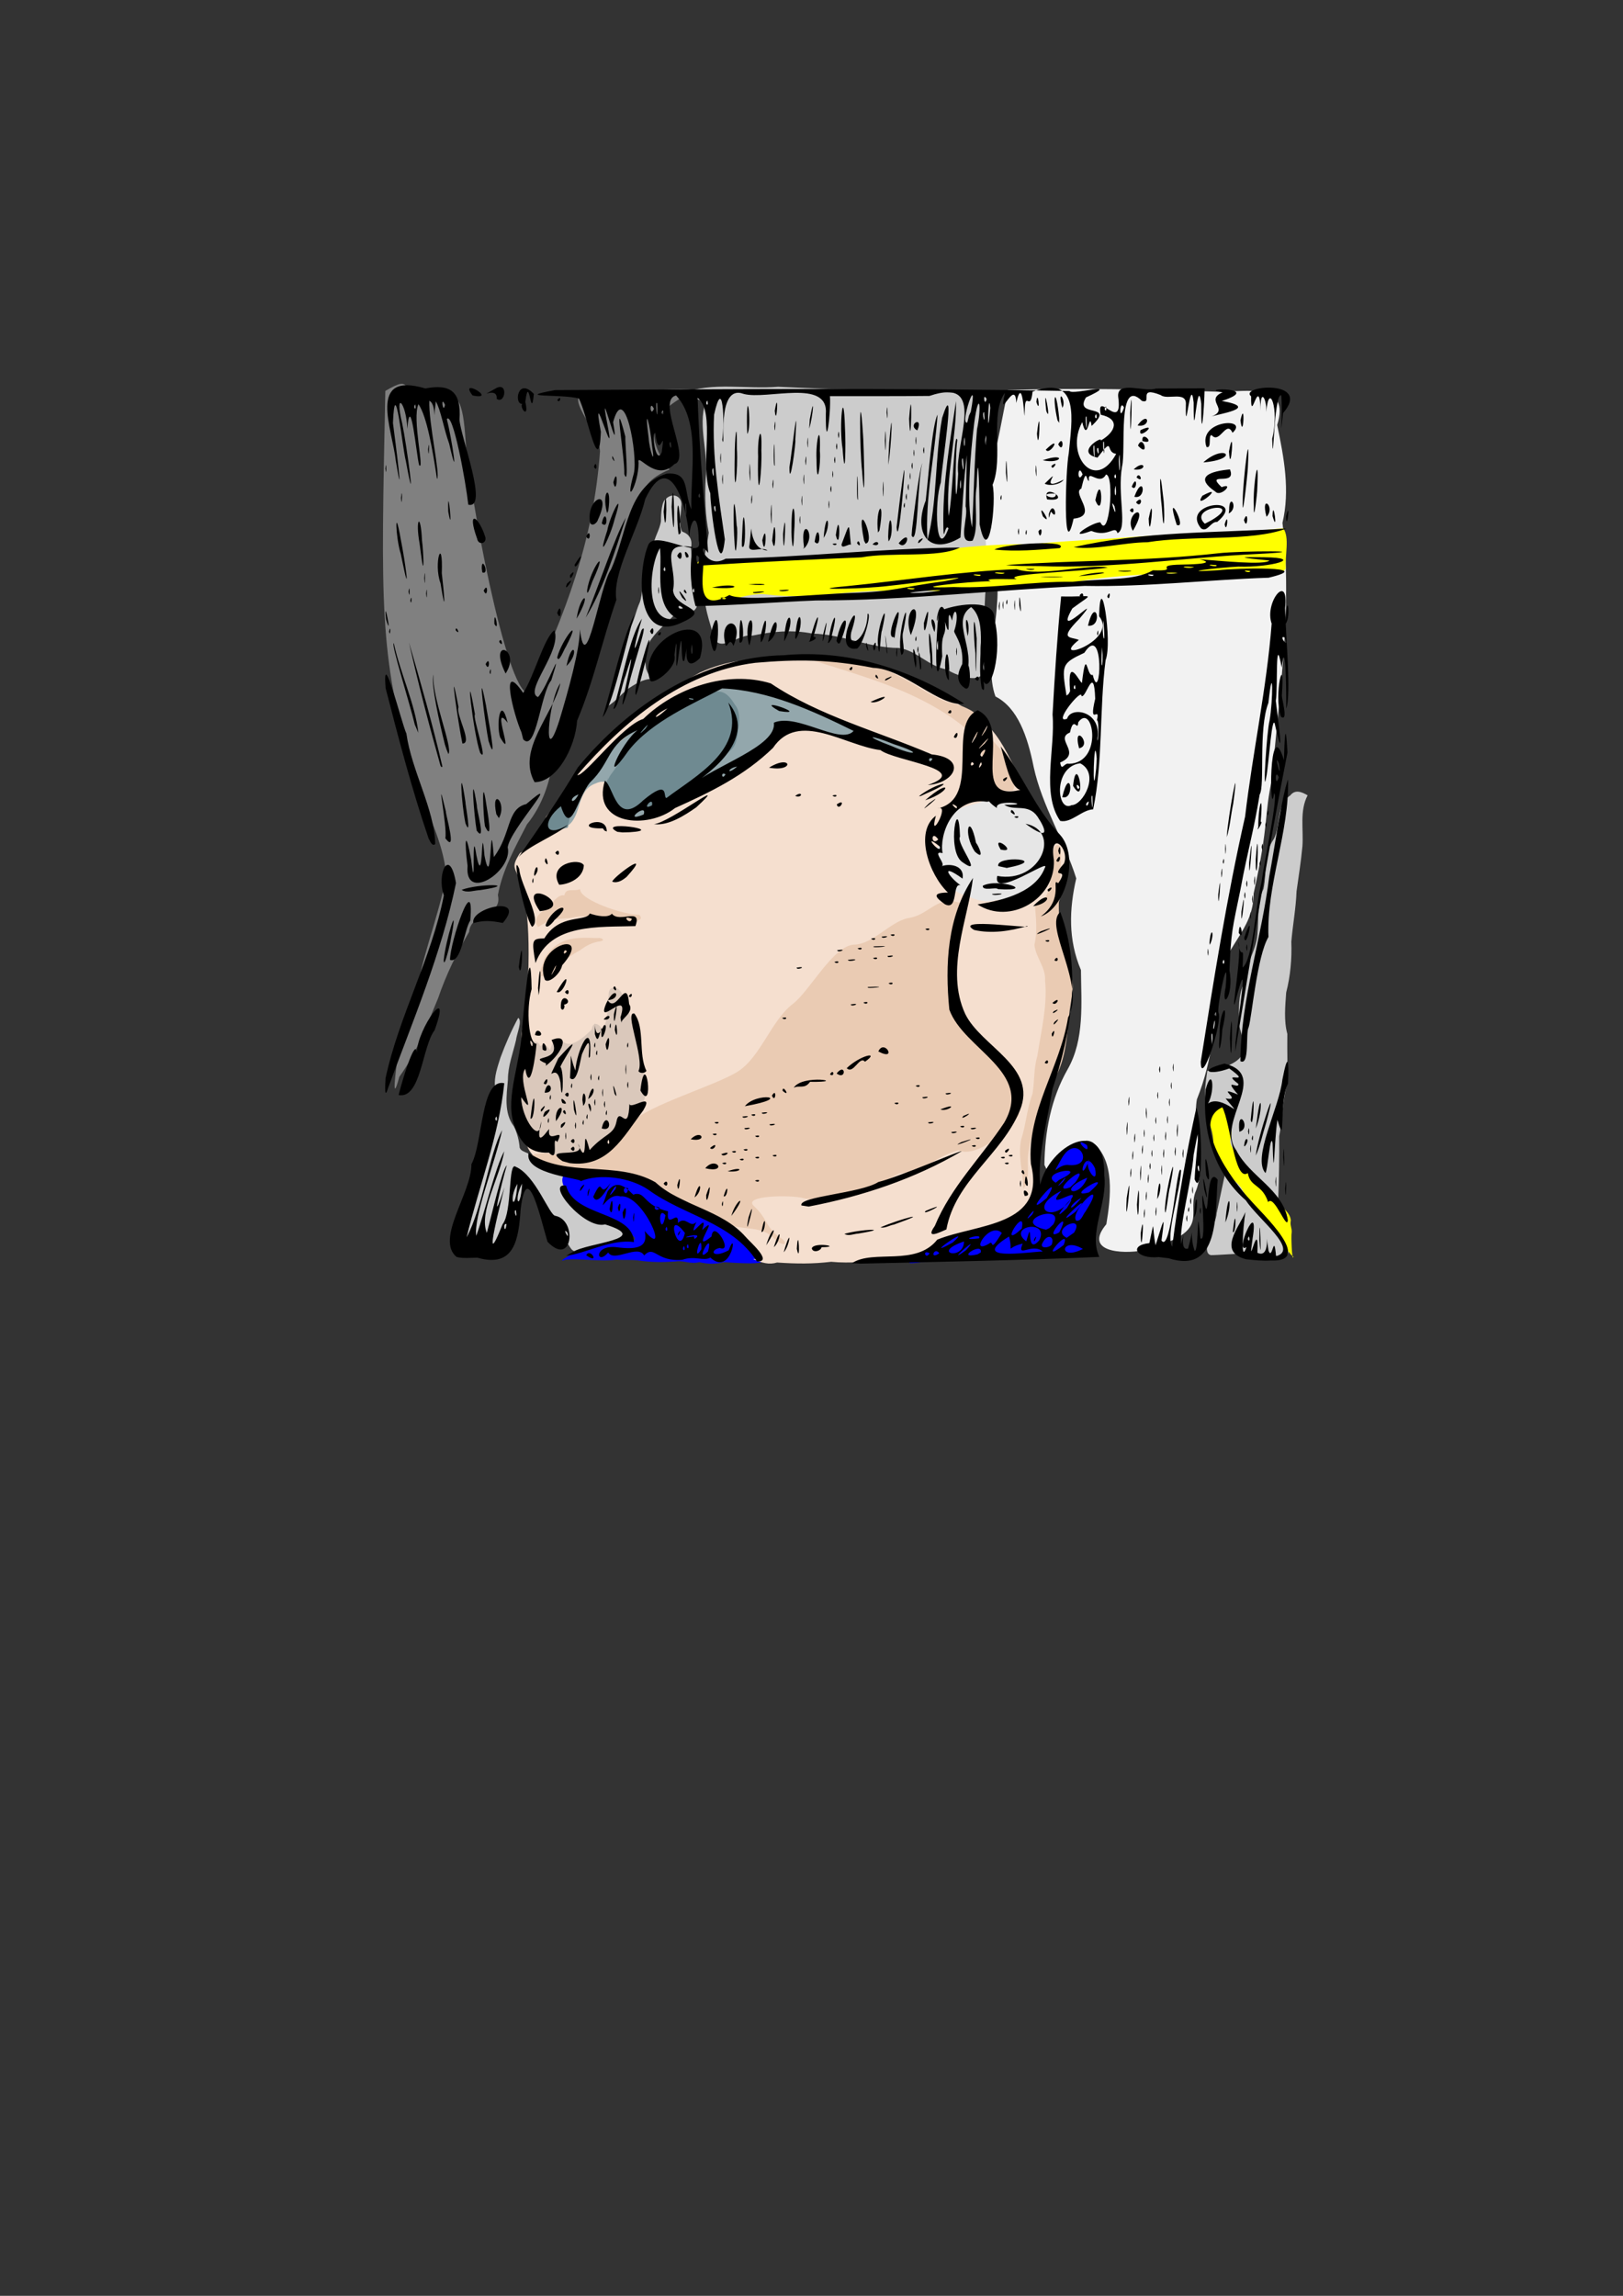 <?xml version="1.0" encoding="UTF-8" standalone="no"?>
<!-- Created with Inkscape (http://www.inkscape.org/) -->

<svg
   xmlns:dc="http://purl.org/dc/elements/1.1/"
   xmlns:cc="http://creativecommons.org/ns#"
   xmlns:rdf="http://www.w3.org/1999/02/22-rdf-syntax-ns#"
   xmlns:svg="http://www.w3.org/2000/svg"
   xmlns="http://www.w3.org/2000/svg"
   xmlns:sodipodi="http://sodipodi.sourceforge.net/DTD/sodipodi-0.dtd"
   xmlns:inkscape="http://www.inkscape.org/namespaces/inkscape"
   width="210mm"
   height="297mm"
   id="svg2"
   version="1.1"
   inkscape:version="0.48.4 r9939"
   sodipodi:docname="juancho in metroplus.svg">
  <rect width="100%" height="100%" fill="#333333" stroke="none"/>
  <defs
     id="defs4" />
  <sodipodi:namedview
     id="base"
     pagecolor="#ffffff"
     bordercolor="#666666"
     borderopacity="1.0"
     inkscape:pageopacity="0.0"
     inkscape:pageshadow="2"
     inkscape:zoom="0.36743933"
     inkscape:cx="935.9999"
     inkscape:cy="606.73659"
     inkscape:document-units="px"
     inkscape:current-layer="layer1"
     showgrid="false"
     inkscape:window-width="1280"
     inkscape:window-height="756"
     inkscape:window-x="0"
     inkscape:window-y="22"
     inkscape:window-maximized="1"
     showguides="true"
     inkscape:guide-bbox="true">
    <sodipodi:guide
       orientation="1,0"
       position="115.465,938.154"
       id="guide3005" />
    <sodipodi:guide
       orientation="0,1"
       position="211.686,971.831"
       id="guide3007" />
  </sodipodi:namedview>
  <g
     inkscape:label="Capa 1"
     inkscape:groupmode="layer"
     id="layer1">
    <g
       id="g3009"
       transform="matrix(0.946,0,0,0.946,79.206,114.966)">
      <path
         sodipodi:nodetypes="ccccccccccccccccccccc"
         inkscape:connector-curvature="0"
         id="path3038"
         d="m 437.348,80.058 c 36.407,-1.142 72.868,-0.31 109.282,0.906 14.162,-0.057 36.805,-4.859 29.872,17.149 3.564,17.08 6.697,33.842 2.737,50.62 5.589,44.79 -2.658,95.383 -5.254,131.594 -4.386,19.934 -1.538,23.252 -9.646,59.952 0.025,19.572 -16.246,27.524 -18.152,46.864 -2.179,20.096 -2.661,38.208 -11.194,59.565 -2.614,15.912 5.71,33.073 -0.907,48.285 -3.914,12.091 8.282,20.15 -26.959,29.771 -11.042,1.972 -30.879,0.763 -18.94,-13.556 2.278,-13.638 4.591,-32.929 -7.08,-42.295 -12.334,-6.859 -16.869,29.556 -24.928,11.63 0.2,-17.171 3.395,-34.314 12.046,-49.465 8.784,-15.524 6.974,-34.13 6.842,-51.234 -6.665,-15.614 -6.089,-31.533 -2.43,-47.367 -6.14,-19.55 -17.582,-37.276 -22,-57.54 -3.199,-15.943 -8.259,-30.628 -19.761,-36.484 -6.606,-17.753 4.789,-48.021 -0.213,-66.054 -14.877,-14.991 -3.254,-34.957 -1.821,-52.385 3.471,-13.176 5.672,-26.637 8.506,-39.955 z"
         style="color:black;fill:#f2f2f2;stroke:none;stroke-width:0.941px;marker:none;visibility:visible;display:inline;overflow:visible;enable-background:accumulate" />
      <path
         sodipodi:nodetypes="ccccccccccccccccsccccccccc"
         inkscape:connector-curvature="0"
         id="path3032"
         d="m 592.244,289.539 c -4.25,8.075 -2.037,17.623 -2.697,26.405 -0.721,7.789 -1.938,15.41 -3.026,23.201 -0.33,8.774 -1.939,17.293 -2.702,26.028 0.323,8.872 -0.451,17.668 -2.661,26.306 -0.486,7.067 -1.27,14.443 0.595,21.378 -0.165,8.839 0.335,17.781 -0.289,26.56 -2.302,8.475 -2.176,17.64 -3.923,26.423 0.127,10.68 -0.105,21.342 -0.477,31.988 1.102,7.291 2.881,14.605 3.584,22.062 6.108,11.842 -5.409,6.47 -11.452,7.409 -4.384,0.798 -3.601,0.739 -8.712,-0.931 -4.061,-0.054 -15.982,0.907 -18.274,0.82 -5.806,-1.345 2.949,-16.626 2.984,-21.612 1.743,-7.72 3.227,-15.771 5.098,-23.445 1.764,-9.13 -0.195,-17.336 1.307,-26.472 0.555,-4.29 -0.788,-8.194 -5.973,-5.857 -9.57,4.313 -5.699,-13.511 -5.254,-17.818 29.074,-4.88 16.074,-17.824 16.425,-25.16 -0.023,-6.848 -0.534,-13.841 2.543,-20.196 0.251,-9.05 6.398,-16.554 6.971,-25.438 0.77,-7.915 -0.427,-15.908 3.117,-23.304 1.837,-8.59 -0.054,-18.265 5.402,-25.856 3.743,-7.319 0.956,-17.358 8.432,-22.427 2.514,-3.238 5.837,-1.905 8.981,-0.066 z"
         style="color:black;fill:#ccc;fill-opacity:1;stroke:none;stroke-width:0.941px;marker:none;visibility:visible;display:inline;overflow:visible;enable-background:accumulate" />
      <path
         inkscape:connector-curvature="0"
         id="path3027"
         d="m 280.942,86.416 c -4.04,12.971 1.841,26.238 0.131,39.382 -0.505,9.368 -0.26,18.814 1.607,28.024 -1.208,9.452 -4.81,18.578 -2.111,28.219 -0.987,9.252 2.694,17.612 4.869,26.307 3.487,7.55 13.304,-2.669 19.621,-1.313 10.287,-2.218 20.812,-3.169 31.217,-1.09 15.176,0.29 29.325,7.439 44.574,7.423 9.228,1.206 15.452,9.593 24.695,11.046 6.258,3.923 22.286,9.394 18.818,-3.798 -2.746,-7.484 0.242,-14.804 0.687,-22.324 0.284,-8.046 0.456,-16.141 1.865,-24.065 -0.58,-11.422 -1.873,-22.797 -1.954,-34.254 -0.97,-17.198 -1.313,-35.281 6.348,-51.161 4.458,-12.631 -12.244,-7.392 -19.064,-7.36 -31.239,-0.777 -62.511,-1.616 -93.728,-3.075 -16.542,1.362 -33.657,-2.595 -49.654,3.272"
         style="color:black;fill:#ccc;stroke:none;stroke-width:0.941px;marker:none;visibility:visible;display:inline;overflow:visible;enable-background:accumulate" />
      <path
         inkscape:connector-curvature="0"
         id="path2992"
         d="m 433.284,294.225 c -4.348,0.266 -8.618,-1.24 -12.943,-0.962 -3.763,0.999 -7.612,2.434 -10.692,4.842 -3.771,3.579 -6.014,8.486 -7.597,13.36 -1.21,3.901 -1.41,8.393 0.953,11.927 2.271,3.77 3.687,8.328 7.41,10.99 3.669,2.771 7.134,5.946 11.527,7.555 4.066,1.776 8.73,3.01 13.029,1.234 5.454,-2.306 11.16,-4.138 16.306,-7.107 3.065,-2.41 4.782,-6.049 6.891,-9.241 2.401,-4.122 4.203,-9.226 2.42,-13.921 -0.854,-3.925 -0.74,-8.424 -3.822,-11.453 -2.83,-2.818 -4.84,-6.974 -8.934,-8.069 -4.216,-1.302 -8.656,-1.995 -12.679,-3.858 l -0.377,-0.209 -0.37,-0.224"
         style="color:black;fill:#b3b3b3;stroke:none;stroke-width:0.941px;marker:none;visibility:visible;display:inline;overflow:visible;enable-background:accumulate" />
      <path
         inkscape:connector-curvature="0"
         id="path2999"
         d="m 284.468,169.214 c -11.899,-7.029 -9.476,11.78 -6.984,18.123 10.399,5.909 23.703,-3.363 35.556,-1.57 21.827,2.754 43.593,-2.772 65.443,-1.847 16.14,-0.545 32.314,0.891 48.414,-1.01 16.694,-1.257 33.455,-1.299 49.955,-4.476 24.681,-3.563 49.788,-4.195 74.663,-3.158 9.35,-0.536 22.756,4.895 29.466,-2.872 -0.596,-6.601 2.12,-16.164 -1.354,-20.919 -10.101,0.967 -20.076,2.115 -30.278,2.395 -20.945,0.234 -41.837,1.689 -62.716,3.202 -12.671,0.606 -25.386,1.598 -38.065,2.644 -22.182,-0.23 -44.24,2.609 -66.188,5.325 -19.761,0.361 -39.408,2.547 -59.161,2.663 -15.056,1.196 -30.311,1.165 -45.3,1.615 l -0.957,0.712 -0.223,0.621"
         style="color:black;fill:yellow;stroke:none;stroke-width:0.941px;marker:none;visibility:visible;display:inline;overflow:visible;enable-background:accumulate" />
      <path
         sodipodi:nodetypes="ccccccccccccccccccccccc"
         inkscape:connector-curvature="0"
         id="path3042"
         d="m 207.222,517.626 c -3.092,-0.061 -4.942,-6.588 -7.066,-9.269 -3.643,-6.165 -6.576,-12.816 -10.954,-18.509 -2.568,0.678 -2.536,7.274 -4.002,10.081 -1.407,4.924 -2.696,9.909 -4.53,14.672 0.255,5.338 -1.423,12.86 -8.181,10.006 -5.482,-0.103 -11.055,2.361 -16.454,0.741 -3.168,-5.461 0.631,-12.705 1.543,-18.672 4.959,-16.833 12.109,-33.105 14.428,-50.63 1.291,-5.264 0.914,-10.632 0.136,-15.931 -0.482,-5.186 1.335,-10.218 2.876,-15.102 2.601,-7.008 5.567,-13.903 9.144,-20.471 2.28,1.47 -0.772,8.222 -1.144,11.579 -1.6,6.786 -4.203,13.379 -4.176,20.453 -0.662,7.993 -2.179,17.064 3.027,23.977 1.665,3.155 2.762,7.366 3.054,11.14 1.29,3.113 6.368,1.753 6.221,6.341 3.313,4.268 9.473,2.842 14.172,3.727 3.38,0.274 -0.279,3.276 3.353,3.384 3.403,1.879 1.916,11.715 3.773,15.252 2.35,4.399 29.997,11.533 29.79,16.158 0.652,4.131 -24.608,6.058 -27.887,8.568 -3.169,0.965 -4.583,-5.441 -7.121,-7.494 z"
         style="color:black;fill:#ccc;fill-opacity:1;stroke:none;stroke-width:0.941px;marker:none;visibility:visible;display:inline;overflow:visible;enable-background:accumulate" />
      <path
         sodipodi:nodetypes="ccccccccccccccccccccc"
         inkscape:connector-curvature="0"
         id="path3015"
         d="m 299.709,520.826 c -2.397,-6.097 -8.459,-7.609 -13.64,-11.568 -3.645,-2.93 -8.866,-3.535 -13.258,-5.157 -3.55,-3.026 -11.559,-5.806 -15.428,-8.33 -3.528,-2.407 -11.122,-9.016 -15.406,-8.888 -5.673,-0.206 -7.585,-0.663 -13.258,-0.953 -3.489,-0.287 -13.7,-1.789 -17.205,-1.978 -3.037,-0.332 -5.947,2.968 -3.841,7.494 2.014,3.52 7.596,10.51 10.739,12.726 4.568,2.781 12.029,2.853 16.098,6.35 4.673,3.1 13.283,9.026 8.737,8.783 -4.775,0.813 -27.562,3.091 -31.012,7.162 -1.849,1.13 -8.555,4.704 -3.508,3.103 6.23,-0.851 18.734,1.179 26.076,-0.065 4.498,0.341 7.138,-0.07 11.343,0.421 6.38,1.012 12.917,0.966 19.338,0.56 4.049,-0.723 7.872,1.522 12.252,0.337 4.087,0.932 8.45,1.239 12.501,-0.03 32.531,2.334 16.714,-2.305 13.165,-6.138 -1.454,-0.607 -2.287,-3.063 -3.692,-3.832 z"
         style="color:black;fill:blue;stroke:none;stroke-width:0.941px;marker:none;visibility:visible;display:inline;overflow:visible;enable-background:accumulate" />
      <path
         sodipodi:nodetypes="cccccccccccccccc"
         inkscape:connector-curvature="0"
         id="path3021"
         d="m 392.01,528.218 c 2.468,-4.79 7.451,-7.317 11.134,-8.962 6.038,-2.177 12.353,-3.493 18.559,-5.071 6.89,-0.963 14.289,-0.688 20.411,-4.523 4.111,-2.362 6.899,-6.285 9.785,-9.898 2.109,-6.99 4.818,-10.694 7.475,-13.471 1.974,-4.698 3.033,-9.878 7.341,-12.628 1.777,-2.982 11.133,-7.845 13.295,-3.36 1.523,5.476 5.52,13.79 5.434,19.499 -1.525,6.756 -8.051,13.193 -8.289,20.2 -0.173,4.621 3.036,8.485 3.307,12.981 -0.293,3.727 -4.853,4.469 -7.866,4.145 -5.433,-0.593 -10.839,0.532 -16.275,0.624 -7.87,0.249 -15.668,1.509 -23.558,1.306 -5.196,0.209 -10.372,0.163 -15.563,-0.129 -10.144,-1.685 -44.24,6.72 -25.191,-0.713 z"
         style="color:black;fill:blue;fill-opacity:1;stroke:none;stroke-width:0.941px;marker:none;visibility:visible;display:inline;overflow:visible;enable-background:accumulate" />
      <path
         sodipodi:nodetypes="cccccccccccccccccc"
         inkscape:connector-curvature="0"
         id="path3003"
         d="m 544.579,450.016 c -3.379,1.967 -3.257,6.822 -2.659,10.212 1.089,3.504 1.766,7.198 1.618,10.832 1.548,3.724 4.58,6.044 4.861,10.371 1.282,4.921 7.561,7.269 9.841,11.589 2.003,3.477 4.532,8.192 8.01,10.351 3.287,2.208 3.837,5.826 6.483,8.592 4.778,4.189 9.687,15.248 12.189,15.906 -0.727,3.594 -1.322,-10.974 -0.939,-12.093 0.283,-2.725 -1.021,-3.871 -0.405,-6.535 -0.418,-4.333 -4.704,-6.378 -6.628,-9.866 -3.065,-3.269 -7.384,-5.123 -10.038,-8.749 -1.877,-2.626 -3.059,-3.96 -4.944,-6.564 -2.131,-2.773 -3.815,-6.071 -5.958,-8.833 -2.318,-2.795 -4.64,-5.52 -3.456,-8.714 0.82,-3.746 -0.188,-4.906 -0.798,-8.675 0.282,-10.457 -3.349,-7.26 -6.332,-7.837 -1.145,-0.465 -2.45,-0.886 -3.671,-0.441"
         style="color:black;fill:yellow;fill-opacity:1;stroke:none;stroke-width:0.941px;marker:none;visibility:visible;display:inline;overflow:visible;enable-background:accumulate" />
      <path
         sodipodi:nodetypes="cccccccccccccccccccccc"
         inkscape:connector-curvature="0"
         id="path3035"
         d="m 115.465,80.531 c -2.261,111.645 -3.199,135.133 13.954,196.377 8.373,24.079 15.453,35.355 17.542,53.26 -1.258,12.495 -11.841,41.708 -13.85,53.996 -0.539,14.355 -11.901,25.599 -11.136,40.284 -1.011,6.02 -3.621,26.82 0.726,10.573 8.915,-12.261 14.25,-26.698 20.086,-40.72 4.082,-12.024 9.603,-23.282 16.004,-34.162 0.835,-10.375 17.384,-7.737 14.862,-19.074 2.452,-13.173 9.068,-24.928 15.021,-36.492 8.06,-9.915 12.397,-22.797 13.67,-35.432 2.297,-13.828 9.995,-25.941 14.953,-38.765 3.792,-16.961 9.311,-38.061 16.072,-53.779 5.961,-9.461 4.727,-26.099 12.418,-36.577 2.765,-9.97 6.233,-14.477 16.602,-18.883 C 243.723,96.893 261.823,87.913 274.718,80.351 c -2.654,-2.821 -47.164,2.724 -54.307,1.185 -14.728,0.144 5.936,19.28 6.034,30.235 -3.289,46.231 -18.153,84.688 -37.096,124.966 -11.592,-0.643 -30.854,-105.847 -32.307,-129.392 -1.522,-23.415 -3.79,-25.534 -16.844,-28.276 -20.344,4.348 -8.639,-8.015 -24.732,1.463 z"
         style="color:black;fill:gray;stroke:none;stroke-width:0.941px;marker:none;visibility:visible;display:inline;overflow:visible;enable-background:accumulate" />
      <path
         inkscape:connector-curvature="0"
         id="path3047"
         d="m 253.126,229.337 c -4.757,0.155 -8.981,2.995 -12.805,5.543 -3.316,2.966 -6.397,6.601 -10.202,8.737 0.85,-4.336 2.219,-8.827 3.682,-13.101 2.015,-4.317 3.226,-8.931 3.933,-13.592 0.894,-4.436 1.349,-9.059 3.819,-12.991 2.65,-4.421 3.349,-9.591 5.498,-14.23 1.619,-4.753 0.88,-10.008 2.964,-14.68 1.967,-4.353 2.329,-9.214 3.823,-13.748 0.444,-4.768 3.494,-8.839 4.12,-13.508 -0.019,-3.778 0.337,-10.21 2.59,-11.49 3.695,-3.647 8.842,-1.059 7.888,4.133 -0.007,4.26 -1.798,8.862 0.508,12.846 3.94,1.334 5.457,4.518 4.507,8.482 0.59,4.929 -0.204,9.968 1.649,14.695 1.479,5.104 1.419,10.539 1.309,15.782 -1.962,4.53 -8.309,2.006 -11.853,4.398 -4.314,4.557 -9.507,8.44 -12.711,13.979 -2.856,3.959 -2.205,9.136 -1.513,13.644 0.576,1.867 1.603,3.563 2.794,5.1 z"
         style="color:black;fill:#ccc;fill-opacity:1;stroke:none;stroke-width:0.941px;marker:none;visibility:visible;display:inline;overflow:visible;enable-background:accumulate" />
      <path
         sodipodi:nodetypes="ccccccccccccccccccccccccccc"
         inkscape:connector-curvature="0"
         id="path3012"
         d="m 308.308,529.257 c -4.267,-6.889 -8.589,-10.709 -13.62,-16.577 -6.466,-4.221 -14.27,-5.606 -20.062,-11.178 -19.778,-14.028 -43.581,-15.063 -63.474,-21.168 -9.404,-0.711 -18.727,-0.283 -22.292,-9.353 -4.855,-7.593 -2.466,-22.087 -2.75,-30.86 2.707,-9.827 -3.182,-26.841 1.811,-34.039 7.247,-89.461 -12.8,-71.198 -2.846,-86.699 8.341,-4.162 11.34,-10.845 13.465,-18.792 12.715,-14.965 21.92,-33.96 45.443,-51.697 12.639,-10.35 22.792,-16.392 33.981,-22.746 15.221,-6.928 23.852,-6.096 40.27,-8.257 16.17,-0.803 41.889,1.879 57.396,7.106 12.174,3.288 21.144,9.413 32.153,15.238 7.006,3.728 14.052,8.311 19.419,13.766 5.845,5.318 10.375,15.038 14.705,23.407 0.485,2.302 1.835,6.228 4.143,9.596 3.391,5.645 7.301,13.087 10.869,17.056 3.253,3.37 11.246,9.823 11.787,16.564 -0.157,12.162 -6.691,26.17 -8.26,37.301 13.65,12.598 12.114,49.761 -10.159,106.273 -1.487,8.77 7.311,33.647 -2.813,39.26 -11.333,9.595 -34.43,10.521 -47.272,17.652 -6.382,5.679 -16.274,8.514 -24.803,9.01 -9.947,0.212 -19.523,1.491 -29.436,0.508 -9.527,1.128 -17.67,1.082 -27.986,0.38 -4.143,1.253 -7.88,0.234 -12.42,-1.851"
         style="color:black;fill:#f5dfcf;fill-opacity:1;stroke:none;stroke-width:0.941px;marker:none;visibility:visible;display:inline;overflow:visible;enable-background:accumulate" />
      <path
         inkscape:connector-curvature="0"
         id="path3793"
         d="m 446.607,296.574 c -4.056,-1.605 -7.994,-4.347 -12.566,-3.804 -5.336,-0.183 -10.745,0.097 -15.851,1.784 -5.063,1.208 -10.538,3.346 -13.007,8.295 -1.954,2.876 -0.428,6.364 -1.526,9.388 -1.22,3.085 -4.818,5.402 -4.205,9.054 0.565,3.343 2.474,6.318 4.443,8.999 3.036,1.892 5.167,4.509 5.758,8.01 2.444,2.474 6.258,2.725 9.25,4.361 3.925,1.541 8.311,2.165 12.416,0.987 3.332,-0.219 6.69,-0.432 9.846,-1.621 3.46,-0.836 7.132,-1.94 9.39,-4.902 2.864,-2.768 5.921,-5.851 6.396,-10.018 1.482,-5.494 3.753,-11.153 2.398,-16.925 -1.01,-4.655 -4.081,-8.488 -7.001,-12.105 -1.361,-2.116 -3.734,-1.805 -5.525,-2.294 -0.835,-3.401 -4.022,-4.081 -7.008,-4.766 -4.209,-0.815 -8.696,-0.913 -12.842,0.216 -2.615,0.993 -4.925,2.694 -7.647,3.422"
         style="color:black;fill:#e6e6e6;stroke:none;stroke-width:0.941px;marker:none;visibility:visible;display:inline;overflow:visible;enable-background:accumulate" />
      <path
         inkscape:connector-curvature="0"
         id="path3798"
         d="m 210.386,305.576 c -4.799,1.282 -17.398,3.541 -10.435,-4.639 7.088,-6.469 12.352,-14.688 19.821,-20.814 6.343,-5.513 9.115,-14.076 16.848,-18.181 7.574,-6.752 16.771,-11.062 25.538,-15.958 11.709,-8.239 25.917,-15.907 40.684,-12.941 9.101,1.847 17.801,5.405 26.22,9.193 6.244,2.727 12.551,5.221 18.737,8.153 8.84,2.455 17.142,6.602 26.037,9.052 7.665,2.271 14.746,6.039 22.456,8.209 3.492,2.015 9.676,6.939 1.727,7.01 -8.676,-1.007 -15.481,-7.413 -24.201,-8.435 -9.384,-2.407 -18.427,-5.954 -27.767,-8.572 -7.644,-2.001 -16.13,-4.765 -23.885,-3.455 -5.1,4.522 -10.805,8.678 -13.829,14.934 -5.043,6.911 -12.985,10.746 -21.092,12.81 -6.655,1.87 -12.371,5.599 -18.311,8.868 -6.177,2.34 -12.348,4.579 -17.525,8.771 -4.645,3.146 -8.663,1.973 -11.549,-1.772 -10.828,1.14 -3.537,-19.982 -15.797,-14.374 -9.615,3.466 -7.05,15.547 -13.502,21.217 -3.389,2.388 2.009,0.701 -1.643,0.514 l -0.213,0.741"
         style="color:black;fill:#93a7ac;stroke:none;stroke-width:0.941px;marker:none;visibility:visible;display:inline;overflow:visible;enable-background:accumulate" />
      <path
         inkscape:connector-curvature="0"
         id="path3806"
         d="m 230.671,280.496 c -1.384,3.398 -2.653,7.007 -1.835,10.717 -0.671,4.123 2.856,6.734 6.707,6.436 5.144,0.31 10.254,-0.748 15.3,-1.577 5.909,-1.337 11.988,-2.767 17.154,-6.06 4.881,-3.29 7.154,-9.289 12.393,-12.125 5.258,-3.372 9.402,-8.149 14.164,-12.145 3.081,-3.242 2.798,-8.007 3.705,-12.094 0.177,-3.694 0.51,-7.876 -2.051,-10.898 -1.879,-3.028 -4.166,-6.436 -8.05,-6.841 -4.448,-0.448 -8.855,1.191 -12.914,2.856 -3.524,1.909 -7.118,3.678 -10.721,5.44 -3.969,2.446 -7.998,4.747 -11.886,7.328 -3.946,2.747 -6.245,7.063 -9.231,10.705 -2.799,4.605 -5.893,9.036 -9.052,13.403 -1.498,2.321 -3.88,4.458 -3.9,7.405 l -0.075,0.539 -0.018,0.37"
         style="color:black;fill:#6f8a91;stroke:none;stroke-width:0.941px;marker:none;visibility:visible;display:inline;overflow:visible;enable-background:accumulate" />
      <path
         inkscape:connector-curvature="0"
         id="path3810"
         d="m 209.679,306.287 c -1.018,0.115 -1.98,0.453 -2.945,0.757 -1.051,0.255 -2.124,0.364 -3.189,0.526 -0.861,0.195 -1.734,0.355 -2.55,0.694 -0.825,0.224 -1.7,0.474 -2.557,0.327 -0.843,-0.185 -1.033,-1.113 -1.227,-1.816 -0.031,-0.854 0.457,-1.608 0.685,-2.407 0.454,-0.931 1.375,-1.526 1.833,-2.457 0.622,-0.894 1.136,-1.875 1.935,-2.629 0.723,-0.79 1.183,-1.776 1.923,-2.547 0.751,-0.693 1.642,-1.259 2.663,-1.445 0.845,-0.329 1.665,-0.811 2.603,-0.774 0.926,-0.155 2.039,0.182 2.134,1.264 0.26,1.373 0.273,2.823 -0.15,4.165 -0.156,1.219 -0.147,2.473 -0.577,3.643 -0.227,0.802 -0.674,1.57 -0.566,2.431 l -0.005,0.135 -0.011,0.134 -5e-5,0 z"
         style="color:black;fill:#6f8a91;fill-opacity:1;stroke:none;stroke-width:0.941px;marker:none;visibility:visible;display:inline;overflow:visible;enable-background:accumulate" />
      <path
         sodipodi:nodetypes="ccccccccccccccccccccccccc"
         inkscape:connector-curvature="0"
         id="path3815"
         d="m 189.588,475.402 c 7,8.361 20.705,11.21 31.946,10.911 12.599,-2.714 23.473,4.868 35.61,6.198 9.089,4.827 25.588,12.174 34.964,18.625 8.087,3.428 18.094,0.501 24.685,7.76 5.041,4.777 8.073,2.044 1.518,-1.571 -7.089,-6.368 -5.214,-8.755 -12.198,-15.394 -6.575,-5.761 19.7,-5.899 25.385,-4.212 21.112,4.886 43.584,-9.966 49.632,-12.771 14.385,-1.19 16.475,-7.739 30.506,-11.972 9.186,4.119 25.084,-9.047 31.37,-18.218 0.347,-6.246 -4.703,-14.074 -3.333,-19.423 -7.257,-10.373 -18.35,-17.13 -26.754,-26.126 -2.08,-8.182 -0.384,-18.306 -5.915,-25.598 -3.335,-7.426 16.242,-37.098 3.833,-38.944 -10.437,-2.844 -14.881,7.014 -25.11,8.324 -9.266,1.875 -18.428,13.673 -28.033,13.722 -10.754,0.571 -23.044,24.319 -31.697,30.731 -10.863,8.313 -16.555,27.229 -28.073,34.691 -11.566,7.472 -46.048,17.173 -55.697,26.801 -5.967,6.797 -11.292,15.216 -21.095,16.843 -10.036,2.508 -20.276,-3.45 -30.138,-0.277 l -1.405,-0.099 0,0 z"
         style="color:black;fill:#eacbb3;fill-opacity:1;stroke:none;stroke-width:0.941px;marker:none;visibility:visible;display:inline;overflow:visible;enable-background:accumulate" />
      <path
         sodipodi:nodetypes="ccccccccccccccc"
         inkscape:connector-curvature="0"
         id="path3819"
         d="m 451.167,345.769 c 0.673,7.152 1.485,14.007 -0.166,21.073 0.742,6.59 5.991,11.701 5.532,18.559 1.282,13.159 -2.087,26.059 -4.026,38.971 -1.92,6.36 -1.373,13.002 -2.503,19.486 -2.889,7.602 -3.324,15.837 -5.832,23.568 -1.813,8.082 0.987,17.463 1.174,25.414 3.332,-4.29 2.091,-10.59 2.267,-15.781 0.525,-7.856 3.579,-15.241 5.368,-22.836 3.335,-6.731 6.49,-13.51 9.588,-20.326 4.699,-9.412 5.286,-20.084 6.401,-30.34 0.354,-7.993 4.242,-16.146 -0.572,-23.63 -1.663,-7.512 0.678,-15.539 -3.387,-22.841 -3.517,-6.217 0.891,-31.904 -0.614,-41.036 -7.538,-6.428 -0.166,29.614 -13.23,29.719 z"
         style="color:black;fill:#eacbb3;fill-opacity:1;stroke:none;stroke-width:0.941px;marker:none;visibility:visible;display:inline;overflow:visible;enable-background:accumulate" />
      <path
         sodipodi:nodetypes="cccccccccc"
         inkscape:connector-curvature="0"
         id="path3824"
         d="m 331.252,218.913 c 8.242,-0.353 16.298,2.041 24.537,2.158 21.158,-0.943 37.599,17.193 52.239,20.798 7.16,1.633 15.571,5.064 17.635,12.931 1.889,6.022 7.516,9.449 10.573,14.624 1.725,5.475 6.405,12.472 3.604,17.618 -6.325,0.802 -13.74,-1.652 -14.108,-7.819 -1.157,-7.388 -2.232,-17.228 -7.84,-22.255 -21.053,-18.553 -48.265,-26.704 -71.396,-34.085 -4.084,-0.905 -7.909,-3.166 -12.15,-3.077"
         style="color:black;fill:#eacbb3;fill-opacity:1;stroke:none;stroke-width:0.941px;marker:none;visibility:visible;display:inline;overflow:visible;enable-background:accumulate" />
      <path
         sodipodi:nodetypes="ccccccccc"
         inkscape:connector-curvature="0"
         id="path3829"
         d="m 194.412,357.622 c 7.135,-4.514 7.99,-3.975 16.61,-4.648 12.078,-3.181 23.361,3.261 34.422,2.002 0.841,-1.481 3.406,-0.939 1.36,-3.678 -7.919,0.102 -30.741,-7.548 -30.666,-13.256 -3.801,1.388 -7.222,-0.991 -8.166,3.238 -3.299,-0.868 -6.538,4.537 -9.543,7.174 -2.729,1.335 -6.197,4.522 -4.786,7.848 0.371,0.365 0.501,0.886 0.768,1.318 z"
         style="color:black;fill:#eacbb3;fill-opacity:1;stroke:none;stroke-width:0.941px;marker:none;visibility:visible;display:inline;overflow:visible;enable-background:accumulate" />
      <path
         inkscape:connector-curvature="0"
         id="path3833"
         d="m 195.526,383.226 c -0.979,-3.059 1.811,-5.908 1.978,-8.986 2.104,-3.936 5.611,-7.25 9.674,-9.108 5.677,-2.511 11.988,-1.935 18.025,-1.821 1.538,-0.412 4.522,0.988 1.426,1.678 -3.923,0.465 -7.472,2.262 -10.561,4.672 -3.74,2.012 -7.576,4.314 -9.656,8.189 -1.508,2.657 -4.383,7.786 -7.946,5.04 -1.063,-0.751 -3.865,1.299 -1.945,-1.14 2.077,-1.373 2.36,-3.51 2.427,-5.809"
         style="color:black;fill:#eacbb3;fill-opacity:1;stroke:none;stroke-width:0.941px;marker:none;visibility:visible;display:inline;overflow:visible;enable-background:accumulate" />
      <path
         inkscape:connector-curvature="0"
         id="path3839"
         d="m 187.401,414.37 c -1.892,4.793 -1.273,10.121 -2.608,15.062 -0.726,7.259 -2.377,14.411 -2.3,21.746 2.861,4.655 3.853,10.056 6.019,14.915 3.172,4.361 8.937,5.175 13.141,8.265 5.941,3.773 14.046,4.637 20.536,1.806 5.754,-3.995 9.524,-9.949 14.988,-14.275 5.115,-4.81 10.746,-9.341 12.593,-16.497 -0.218,-5.448 0.323,-11.147 -1.067,-16.524 -1.504,-5.18 -1.246,-10.756 -3.507,-15.765 -2.3,-6.299 -3.553,-13.09 -7.151,-18.838 0.499,-5.279 -7.412,-8.117 -7.128,-1.353 -1.221,5.568 0.38,13.122 -3.387,17.346 -1.72,-2.675 -4.699,-4.23 -5.296,0.192 -3.913,4.06 -12.135,11.444 -15.866,5.032 -3.376,-1.912 -5.027,3.469 -5.737,5.724 -1.531,-1.979 -2.367,-3.769 -5.109,-2.074 -0.942,-3.335 -4.572,-1.596 -6.612,-4.245 l -0.725,-0.254 -0.783,-0.263 0,0 z"
         style="color:black;fill:#dac8bb;fill-opacity:1;stroke:none;stroke-width:0.941px;marker:none;visibility:visible;display:inline;overflow:visible;enable-background:accumulate" />
      <path
         inkscape:connector-curvature="0"
         id="path2996"
         d="m 356.739,531.324 c 10.959,-7.265 32.951,1.898 44.05,-12.14 20.368,-8.289 56.555,-6.699 48.403,-39.178 -2.172,-27.181 15.143,-49.688 19.209,-75.622 9.531,-16.828 -12.968,-47.445 -4.003,-54.516 11.133,29.767 5.678,62.283 -4.033,91.475 -2.597,15.769 -7.91,35.588 -6.356,49.397 4.447,-19.936 33.785,-36.693 33.113,-4.854 1.824,14.356 -8.34,30.001 -2.554,42.223 -41.096,1.802 -82.359,2.521 -123.528,3.473 l -4.301,-0.258 -3e-5,0 z m 40.074,-5.1 c -3.945,-2.241 -2.05,3.718 0,0 z m 5.01,0.016 c -2.516,-3.782 -5.317,3.715 0,0 z m 12.781,-6.115 c -17.528,5.927 -0.037,10.109 0,0 z m 0.979,4.574 c 9.469,-10.383 -12.56,9.144 0,0 z m 7.666,1.129 c 1.289,-5.881 -13.823,3.784 -1.66,0.971 l 1.66,-0.971 z m 32.074,-0.524 c -5.567,-4.733 -13.78,3.899 -10.383,-4.065 -9.572,2.16 -4.571,5.943 -7.03,-3.691 -21.128,12.987 9.265,8.052 17.413,7.756 z m 10.802,-3.343 c 4.459,-10.941 -14.665,11.43 0,0 l 0,0 z m 9.95,2.028 c -11.52,-6.836 -13.187,6.758 0,0 z m -67.252,-3.343 c 11.773,-10.628 -18.111,10.062 0,0 z m 18.732,0.593 c 2.834,-2.389 -0.339,5.797 6.619,-5.471 -6.304,-6.397 -17.419,11.918 -6.619,5.471 z m 32.603,-0.324 c 0.983,-3.04 -2.252,-5.264 -4.986,0.01 -1.983,3.568 5.269,2.325 4.986,-0.01 z m -6.585,-1.464 c 5.382,-11.152 -17.185,-7.166 -6.771,0.63 4.048,-14.386 -0.921,8.412 6.771,-0.63 z m -2.686,-0.505 c 2.655,-4.258 -0.766,3.931 0,0 z m -28.564,-0.421 c 2.245,-3.16 -12.532,1.583 0,0 z m 51.208,1.038 c -0.764,-4.947 -0.368,-1.8 0,0 z m -2.013,-4.011 c 6.118,-10.1 -12.802,-1.844 -3.833,2.687 l 3.833,-2.687 z m -27.05,-2.063 c 2.545,-12.892 -13.053,12.141 0,0 z m 19.408,1.918 c 7.712,-15.013 -9.768,5.622 0,0 l 0,0 z m -3.063,-4.157 c 6.574,-11.714 -23.471,-1.566 -3.793,2.798 l 1.677,-0.786 2.116,-2.012 0,0 z m 16.562,-6.524 c 12.71,-20.121 -8.619,-0.258 -4.753,4.697 2.725,0.398 3.504,-3.402 4.753,-4.697 z m -27.552,1.514 c 3.691,-6.444 -6.872,6.729 0,0 z m 22.485,-1.485 c 12.267,-14.371 -15.528,11.802 0,0 z m -1.971,-7.006 c 3.88,-6.073 -14.867,7.482 -5.388,-3.822 -18.209,9.143 -4.092,17.7 5.388,3.822 z m -2.566,5.146 c 9.029,-14.326 -12.06,11.701 0,0 z m 7.551,-5.343 c -6.874,3.649 -7.416,9.261 0,0 z m -17.962,0.148 c 10.861,-17.786 -15.914,13.617 0,0 l 0,0 z m 21.962,-2.961 c 15.36,-13.496 -14.494,3.849 0,0 z m -1,-7.552 c -16.293,6.74 -4.453,11.527 0,0 z m -6.085,2.34 c 9.262,-13.173 -15.138,7.165 -2.727,2.622 l 2.727,-2.622 z m -6.415,-0.287 c 5.116,-7.152 -7.463,7.273 0,0 z m -2.051,-0.944 c 17.721,-8.238 -11.529,-4.288 -1.737,1.471 l 1.737,-1.471 0,-10e-6 z m 18.569,-5.999 c -6.257,-12.669 -9.246,11.641 -2.935,-4.557 -3.452,3.294 5.055,14.983 2.935,4.557 z m -13.475,-1.656 c 14.497,1.333 4.256,-18.032 -3.953,-3.081 -6.125,11.06 -1.897,2.165 3.953,3.081 z m 9.287,-10.301 c -8.443,-5.525 2.235,6.698 0,0 z m -170.58,60.132 c -13.005,-20.366 -37.915,-23.688 -56.142,-37.079 -9.371,-6.412 -25.278,-8.557 -35.042,-4.388 1.746,-1.431 -29.643,-3.321 -26.827,-14.649 19.488,13.102 45.492,3.765 65.511,15.159 13.195,12.209 34.102,14.011 46.619,28.201 1.949,2.401 14.553,13.101 5.881,12.757 z m -38.553,-0.868 c -13.693,1.194 -14.279,-7.898 -19.756,-2.253 -3.318,-5.93 -15.495,3.752 -18.591,-1.54 -5.962,7.092 -7.824,-3.724 3.804,-2.779 13.018,1.842 16.697,-0.911 15.059,-8.301 13.562,15.704 -0.738,-19.548 -12.501,-17.878 -7.752,-2.534 -12.215,13.152 -6.675,-2.595 6.575,-9.221 13.539,3.72 13.723,1.469 6.148,-1.453 4.592,5.783 17.533,8.829 -1.069,10.046 5.671,-1.71 5.092,6 4.195,-3.9 6.281,3.058 9.579,-0.534 -5.738,12.614 7.033,-7.453 2.933,4.219 10.478,-9.879 -7.357,13.312 4.89,3.293 0.9,-9.367 11.63,8.741 4.243,5.957 -5.338,0.969 -4.116,5.833 4.611,1.193 4.753,-12.931 1.695,14.134 -9.468,3.78 -3.484,2.032 -8.154,-1.161 -14.477,1.141 z m 13.268,-4.298 c 3.205,-12.432 -7.666,7.446 0,0 z m -3.441,-1.141 c 0.449,-10.528 -5.195,8.339 0,0 z m -8.92,-1.654 c -1.742,1.837 1.134,3.681 0,0 z m 2,-1 c -1.742,1.837 1.134,3.681 0,0 z m -1.604,-5.801 c -10.834,-14.093 -3.214,14.192 0,0 z m -3.436,0.237 c 2.655,-4.258 -0.766,3.931 0,0 z m 8.451,2.928 c 6.473,-4.548 -12.182,0.511 -0.379,-1.353 l 0.379,1.353 z m -14.411,-6.364 c -1.742,1.837 1.134,3.681 0,0 z m -0.64,-5.914 c -4.807,-5.892 -2.436,13.077 0,0 z m -2.965,-3.916 c -4.85,-2.156 -1.829,3.326 0,0 z m -22.906,-9.617 c 2.174,-6.081 -7.169,9.164 0,0 z m 6.655,-0.407 c -4.593,-1.621 -1.053,6.37 0,0 z m 319.334,36.67 c -14.914,-3.894 -3.66,-16.369 -0.317,-24.391 -1.361,8.763 -2.61,27.23 0.577,18.098 -6.853,4.53 6.785,-26.929 3.136,-4.478 -2.839,19.405 3.382,-12.459 2.477,7.418 8.236,3.949 3.022,-18.506 5.761,-1.038 2.042,5.465 2.737,-10.245 3.885,2.805 12.12,-3.226 -9.071,-18.886 -15.655,-28.89 -16.463,-14.227 -22.657,-36.003 -20.779,-57.178 3.48,-12.578 5.104,0.207 1.27,7.166 7.476,-5.339 20.285,10.705 9.082,-2.63 9.553,1.687 -6.462,-7.146 6.405,-1.99 -8.066,-9.341 0.715,-2.287 0.184,-5.545 -9.997,-7.53 8.447,1.482 -4.706,-7.968 -10.342,3.888 -16.641,1.079 -2.444,-2.512 23.965,5.974 -4.833,30.139 6.077,44.799 6.981,13.699 23.997,20.086 26.655,36.018 -0.34,6.158 -7.026,-13.384 -10.18,-9.244 -3.254,-9.626 -9.162,-7.395 -10.507,-14.971 -6.826,4.88 -8.961,-25.992 -13.155,-34.005 -16.873,7.376 4.78,37.698 14.64,48.104 5.642,6.637 33.22,32.053 10.437,31.071 -4.292,0.307 -8.58,-0.196 -12.842,-0.638 z m 1.521,-11.816 c -1.742,1.837 1.134,3.681 0,0 z m -409.604,10.645 c -11.159,-9.2 7.818,-33.214 7.646,-47.919 6.062,-11.287 4.738,-44.574 16.994,-41.913 -2.783,27.207 -13.032,53.057 -19.477,79.644 8.217,-15.069 12.02,-44.134 18.37,-55.335 -3.597,16.492 -14.952,45.128 -13.382,54.58 4.804,-13.304 9.662,-34.823 14.463,-43.74 -2.238,13.418 -13.319,31.596 -9.006,42.223 2.676,-9.651 7.769,-32.451 10.321,-34.917 -2.636,9.02 -9.111,35.497 -1.206,11.384 -0.428,2.181 -12.892,49.122 -0.949,19.052 5.069,-6.513 2.738,-32.824 6.809,-29.677 10.238,4.365 17.417,25.343 20.508,25.352 11.5,2.325 8.763,26.814 -4.092,13.408 -3.215,-10.35 -10.568,-44.45 -13.901,-16.77 -1.073,15.202 -2.954,30.531 -22.345,24.985 -3.575,0.017 -7.221,0.503 -10.75,-0.358 z m 57.345,-12.459 c -3.204,-3.938 1.094,4.958 0,0 z m -31.557,-4.594 c -2.343,-0.582 -0.63,6.156 0,0 z m 4.875,-7.113 c -1.735,-0.323 1.05,6.682 0,0 z m 3.216,-13.75 c -4.772,8.501 -1.043,15.481 0,0 z m -2.436,0.111 c -4.949,7.981 -1.212,16.196 0,0 z M 172.928,455.511 c -1.742,1.837 1.134,3.681 0,0 z m 342.396,72.674 c -11.401,1.189 -16.019,-5.99 -4.89,-7.221 3.006,-13.738 1.197,-9.222 3.207,1.132 3.72,-11.474 5.356,-18.865 3.059,-2.464 5.09,7.291 7.982,-42.039 10.137,-36.127 -0.611,11.183 -8.208,34.189 -4.578,39.285 3.003,-24.066 7.266,-48.13 12.449,-71.74 3.595,9.744 3.168,47.637 -0.86,36.922 0.268,-9.392 4.293,-39.115 -0.521,-12.714 -1.079,14.121 -7.536,36.637 -6.501,46.213 4.641,-17.6 -2.625,4.353 3.625,2.329 4.147,-14.93 0.129,-7.915 3.43,1.285 2.479,-0.989 0.815,-29.018 2.953,-6.618 3.451,3.349 -0.309,-28.54 1.409,-20.922 3.737,19.768 0.693,-18.562 7.518,-9.309 -1.491,16.728 1.427,49.146 -25.395,40.572 l -5.042,-0.622 0,0 z m 20.662,-47.195 c -1.735,-0.323 1.05,6.682 0,0 z m -323.662,44.633 c 7.506,-4.977 41.778,-6.525 16.74,-14.321 -10.694,2.83 -31.204,-21.946 -20.151,-20.041 4.058,16.235 34.631,13.241 35.069,29.203 -11.87,-1.802 -25.713,6.25 -35.054,7.02 l 3.397,-1.861 z m 7,1.617 c 2.166,-4.147 7.282,5.253 0,0 z m 108.865,-3.311 c 0.828,-13.87 1.993,9.522 0,0 z m -6.789,1.761 c 4.444,-15.117 3.236,-3.131 0,0 z m 14.531,-2.032 c 1.142,-3.51 16.278,-0.647 5.055,-0.57 -0.379,2.062 -4.639,3.094 -5.055,0.57 z m 231.347,-4.418 c 0.068,-21.003 1.493,18.804 0,0 z m -250.954,3.815 c 4.183,-13.376 3.652,-2.889 0,0 z m -3.958,-0.956 c 2.925,-10.134 7.015,-10.575 0,0 z m 193.559,-6.109 c 2.449,-16.282 0.331,16.076 0,0 z m -196.059,-0.75 c 2.466,-12.902 2.477,0.377 0,0 z m 42.938,0.967 c 8.354,-2.438 25.392,-3.129 6.996,-0.132 -2.21,0.098 -4.867,1.489 -6.996,0.132 z m 46.717,-4.101 c 8.327,-20.198 23.997,-35.447 35.81,-53.272 15.558,-26.469 -20.857,-37.843 -28.299,-58.528 -2.312,-23.217 -1.107,-48.116 12.214,-68.06 -2.278,20.532 -14.567,47.39 -4.032,70.225 8.236,17.044 37.712,27.319 28.249,49.996 -9.213,22.633 -33.409,36.251 -37.947,61.44 -2.877,1.171 -11.364,5.722 -5.995,-1.8 z m 154.04,3.133 c 1.775,-16.327 1.935,1.432 0,0 z m -250.361,-7.457 c 5.198,-15.623 -2.935,16.115 0,0 z m 68.207,5.077 c 10.273,-4.478 28.149,-9.01 6.98,-1.463 -2.314,0.365 -4.542,1.98 -6.98,1.463 z m -127.831,-5.12 c 0.947,-7.955 0.36,7.609 0,0 z m 306.403,-0.5 c 1.51,-15.069 3.527,-5.596 -0.252,3.042 l 0.252,-3.042 z m -20.497,1 c 0.75,-5.529 0.75,5.529 0,0 z m 4.041,-0.5 c 1.225,-19.302 2.717,-3.439 0,0 z m -25.947,-2 c 0.947,-7.955 0.36,7.609 0,0 z m -269.454,-0.575 c 3.484,-8.478 0.657,10.367 0,0 z m 265.908,-4.069 c 1.801,-23.692 0.909,19.517 0,0 z m 9.546,3.645 c 0.947,-7.955 0.36,7.609 0,0 z m -219.24,2.21 c 2.402,-8.654 9.06,-12.06 0,0 z m 100.488,-2.638 c 14.627,-6.08 -3.325,3.374 0,0 z m 103.889,-6.577 c 3.612,-22.819 -1.182,23.875 -10e-6,0 l 10e-6,0 z m 19.759,5.505 c 0.571,-11.599 7.245,-35.671 2.563,-10.863 -0.528,0.166 -2.415,18.727 -2.563,10.863 z m 18.009,1 c 0.75,-5.529 0.75,5.529 0,0 z m 19.114,-2 c 0.511,-8.771 0.511,8.771 0,0 z m -324.202,1.25 c 2.078,-12.502 2.098,6.993 0,0 z m 4.286,-0.839 c 2.258,-6.821 1.098,6.527 0,0 z m 294.723,1.173 c 1.014,-4.552 0.643,3.854 0,0 z m -241,-3 c 1.014,-4.552 0.643,3.854 0,0 z m 41.171,0.693 c -1.77,-4.658 30.568,-6.229 39.762,-12.118 11.378,-2.831 41.904,-16.217 43.126,-15.937 -24.309,14.303 -51.504,23.353 -79.138,28.63 l -3.75,-0.576 z m 200.908,-2.277 c 0.75,-5.529 0.75,5.529 0,0 z m -22.906,-2.5 c 0.947,-7.955 0.36,7.609 0,0 z m 5.92,1.5 c 0.918,-15.276 3.148,-5.233 0,0 z m -291.555,-1.25 c 5.737,-12.275 2.351,2.249 8.978,-7.113 -1.578,2.793 -6.9,12.379 -8.978,7.113 z m 58.4,-0.811 c 4.196,-12.755 -0.063,9.517 0,0 z m -6.017,1.178 c 3.22,-11.466 4.439,-3.077 0,0 z m 263.5,-4.117 c -2.282,-17.944 4.079,15.396 0,0 z m 41.81,-0.5 c 1.049,-11.371 0.32,11.432 0,0 z m -360.485,1.826 c 2.12,-6.277 -0.585,6.919 0,0 z m 70.206,2.174 c 2.857,-9.353 2.181,1.234 0,0 z m 155.636,-0.167 c -2.337,-6.371 4.887,0.225 0,0 z m 86.528,-2.833 c 0.434,-6.266 0.734,5.815 0,0 z M 216.527,492.286 c 4.944,-5.425 -2.397,5.858 0,0 z m 49.867,-1.295 c 2.655,-9.79 0.715,7.383 0,0 z m 309.202,-1.75 c 0.511,-8.771 0.511,8.771 0,0 z m -132.114,1 c 0.75,-5.529 0.75,5.529 0,0 z m 2.606,-0.454 c 0.322,-9.872 3.219,6.651 0,0 z m -186.764,0.454 c 2.555,-3.587 2.555,3.587 0,0 z m 246.328,-5.5 c 1.041,-13.171 0.266,13.352 0,0 z m 3.924,3 c 0.947,-7.955 0.36,7.609 0,0 z m 30.229,-1.776 c -2.066,-23.32 4.169,10.572 0,0 l 0,0 z m -233.21,2.672 c 3.682,-1.134 1.837,1.742 0,0 z m 193.981,-3.896 c 0.947,-7.955 0.36,7.609 0,0 z m 16.02,-1.5 c 0.511,-8.771 0.511,8.771 0,0 z m 53.832,1.5 c -7.007,-7.876 7.174,-33.631 8.772,-48.262 2.792,-14.437 3.473,-10.45 2.906,2.042 -4.951,9.727 -0.919,34.617 -5.467,18.72 -1.737,10.58 -1.77,36.358 -2.496,12.148 -1.199,-6.453 -2.55,14.463 -3.715,15.352 z m -126.105,-0.5 c 0.907,-3.449 2.746,3.733 0,0 z m -151.917,-0.367 c 8.467,-3.106 7.83,0.807 0,0 z m 287.259,-7.133 c 0.244,-15.31 1.02,14.993 0,0 z m -298.818,5.541 c 5.71,-6.691 11.799,2.847 0,0 z m 229.633,-1.041 c 0.75,-5.529 0.75,5.529 0,0 z m -303.408,-2.616 c -11.813,-7.863 13.814,-0.735 7.953,-8.988 6.232,15.565 1.329,-14.554 6.047,3.243 7.783,-8.578 12.418,-7.846 13.809,-14.369 1.621,-9.465 6.211,7.22 6.786,-9.942 -0.593,4.552 13.381,-6.65 7.103,3.851 -10.544,14.007 -18.325,29.758 -38.017,27.217 l -3.68,-1.012 1e-5,0 z m 23.854,-11.113 c -1.742,1.837 1.134,3.681 0,0 z m 58.667,12.125 c 3.682,-1.134 1.837,1.742 0,0 z m 146,0 c 3.682,-1.134 1.837,1.742 0,0 z m 65.981,-3.896 c 0.947,-7.955 0.36,7.609 0,0 z m -202.981,1.896 c 3.682,-1.134 1.837,1.742 0,0 z m 218.981,-2.896 c 0.947,-7.955 0.36,7.609 0,0 z m 10,0 c 0.947,-7.955 0.36,7.609 0,0 z m -220.981,1.896 c 3.682,-1.134 1.837,1.742 0,0 z m 127,0 c 3.682,-1.134 1.837,1.742 0,0 z m 77.924,-1.896 c 0.434,-6.266 0.734,5.815 0,0 z m 12.057,-1 c 0.947,-7.955 0.36,7.609 0,0 z m -323.528,0.49 c -10.821,0.52 -15.143,-5.972 -18.315,-15.223 -4.186,-14.325 3.889,-31.431 4.462,-49.478 0.974,-9.974 4.334,-50.071 4.905,-19.869 -3.126,10.691 -1.355,28.839 2.527,28.254 -0.342,5.27 -3.324,27.01 -5.842,12.979 -4.668,5.808 6.973,27.501 -2.07,14.663 -0.009,10.617 10.03,25.414 10.308,12.483 -3.893,17.39 4.679,2.019 4.116,4.299 -1.038,8.254 8.696,-2.264 4.223,6.401 -3.279,-4.323 1.305,11.428 -4.313,5.49 z m -8.362,-56.49 c -2.846,-4.845 -0.202,5.005 0,0 z m 97.456,57.282 c 6.587,-2.527 1.449,2.259 0,0 z m 26.453,0.614 c 3.682,-1.134 1.837,1.742 0,0 z m 122,0 c 3.682,-1.134 1.837,1.742 0,0 z m 68.981,-2.896 c 0.947,-7.955 0.36,7.609 0,0 z m 58.876,3 c 0.914,-9.898 12.701,-44.071 5.262,-16.582 -1.763,5.507 -2.896,11.303 -5.262,16.582 z m -2.897,-3.5 c 0.555,-6.827 0.555,6.827 0,0 z m -267.961,1.396 c 3.682,-1.134 1.837,1.742 0,0 z m 141.229,-0.396 c 4.598,-3.556 0.065,3.416 0,0 z m -224.5,-1 c 2.555,-3.587 2.555,3.587 0,0 z m 89.271,0.396 c 3.682,-1.134 1.837,1.742 0,0 z m -17.271,-0.789 c 4.95,-4.333 2.046,2.183 0,0 z m 135.271,-1.211 c 3.682,-1.134 1.837,1.742 0,0 z m 140.815,0.104 c 0.603,-6.263 3.428,-2.993 0.246,0.266 l -0.246,-0.266 z m -146.086,-2 c 14.239,-4.59 -8.69,4.365 0,0 z m 89.252,-2 c 0.947,-7.955 0.36,7.609 0,0 z m -291.252,1.5 c 2.555,-3.587 2.555,3.587 0,0 z m 301.195,-1.5 c 0.434,-6.266 0.734,5.815 0,0 z m 6.057,-1 c 0.947,-7.955 0.36,7.609 0,0 z m -310.057,0 c 0.434,-6.266 0.734,5.815 0,0 z m 64.805,1.567 c 5.66,-5.783 9.088,1.82 0,0 z m 251.31,-4.567 c 1.049,-11.371 0.32,11.432 0,0 z m 38.769,4.083 c 1.014,-4.552 0.643,3.854 0,0 z m -142.808,-0.188 c 3.682,-1.134 1.837,1.742 0,0 z m 78.039,-4.896 c 1.058,-11.438 0.275,11.491 0,0 z m 8.922,2.5 c 0.555,-6.827 0.555,6.827 0,0 z m -200.961,1.396 c 3.682,-1.134 1.837,1.742 0,0 z m -22,-1 c 3.682,-1.134 1.837,1.742 0,0 z m 276.887,-1.396 c 0.75,-5.529 0.75,5.529 0,0 z m -153.408,0.338 c 6.223,-0.992 0.078,1.73 0,0 z m 148.863,-0.155 c -1.291,-13.72 6.656,-1.755 0,0 z m -343.455,-3.183 c 0.75,-5.529 0.75,5.529 0,0 z m 13.842,1.434 c 2.407,-10.586 7.259,2.457 0,0 z m 73.75,-0.097 c 6.223,-0.992 0.078,1.73 0,0 z m 117,0 c 6.223,-0.992 0.078,1.73 0,0 z m -211.75,-1.838 c 5.415,-4.58 -1.302,5.302 0,0 z m 206.271,0.896 c 3.682,-1.134 1.837,1.742 0,0 z m 153.402,-2.896 c 2.154,-17.909 3.456,-5.777 -0.553,4 0.184,-1.333 0.369,-2.667 0.553,-4 z m -375.488,-1.125 c 2.64,-24.018 2.78,1.475 0,0 z m 26.894,2.208 c 1.014,-4.552 0.643,3.854 0,0 z m 96.671,0.754 c 6.223,-0.992 0.078,1.73 0,0 z m 199.445,-1.838 c 0.434,-6.266 0.734,5.815 0,0 z m 6.037,-0.5 c 0.555,-6.827 0.555,6.827 0,0 z m 43.267,0.125 c 2.369,-25.044 1.619,7.309 0,0 z m -363.42,0.458 c 1.014,-4.552 0.643,3.854 0,0 z m 4.288,0.167 c -1.034,-8.792 7.193,-9.674 0,0 z m 81.904,0.646 c 3.682,-1.134 1.837,1.742 0,0 z m 110.479,-0.058 c 6.223,-0.992 0.078,1.73 0,0 z m 112.536,-4.838 c 0.321,-9.528 0.923,9.768 0,0 z m -289.207,2.083 c 1.014,-4.552 0.643,3.854 0,0 z m -6.461,-3.925 c -1.192,-15.086 3.303,11.623 0,0 z m 87.132,3.679 c 6.223,-0.992 0.078,1.73 0,0 z m 114.25,-0.338 c 7.803,-3.588 -3.083,3.35 0,0 z m -216.431,-2.077 c 7.175,-5.022 -3.678,7.641 0,0 z m 31.51,0.66 c 1.014,-4.552 0.643,3.854 0,0 z m 75.192,0.812 c 3.682,-1.134 1.837,1.742 0,0 z m -97.271,-1.396 c 0.907,-3.449 2.746,3.733 0,0 z m 102.75,0.338 c 6.223,-0.992 0.078,1.73 0,0 z M 195.908,451.882 c 4.821,-5.548 -0.754,4.145 0,0 z m 25.495,0.69 c -2.763,-6.294 1.406,-3.54 0.174,0.622 l -0.174,-0.622 z m 181.004,-0.691 c 10.511,-4.155 3.52,1.578 0,0 z m -173.925,-2.641 c 0.75,-5.529 0.75,5.529 0,0 z m 72.842,0.979 c 5.819,-7.504 26.39,-4.685 0,0 z m 198.252,-2.479 c 0.947,-7.955 0.36,7.609 0,0 z m 20.98,0.5 c 0.555,-6.827 0.555,6.827 0,0 z m -303.232,-1.333 c 0.32,-7.71 3.273,0.457 0.43,3.097 l -0.43,-3.097 z m 6.158,1.333 c 0.75,-5.529 0.75,5.529 0,0 z m -16.491,0.333 c -2.494,-5.652 5.076,2.138 0,0 z m 171.604,0.062 c 3.682,-1.134 1.837,1.742 0,0 z m -178.192,-2.812 c 1.014,-4.552 0.643,3.854 0,0 z m 19.921,0.698 c 2.445,-10.293 4.911,-3.199 0,0 z m 294.195,-1.782 c 0.434,-6.266 0.734,5.815 0,0 z m -392.195,-0.303 c 2.937,-11.616 8.937,-29.601 9.437,-21.824 0.06,-12.407 18.594,-37.633 9.157,-11.624 -6.411,8.213 -6.98,35.739 -18.594,33.447 z m 105.232,-1.197 c 0.555,-6.827 0.555,6.827 0,0 z m 87.768,1.5 c 2.705,-4.611 1.862,4.505 0,0 z m 77.75,0.838 c 6.223,-0.992 0.078,1.73 0,0 z m -184.75,-1.338 c 2.555,-3.587 2.555,3.587 0,0 z m 25.624,-0.539 c -2.485,-11.177 3.039,5.59 0,0 z m 13.376,-1.609 c 2.745,-23.913 7.418,13.137 0,0 z m -49.517,1.12 c 1.674,-8.799 6.363,0.44 0,0 z m 207.267,0.366 c 6.223,-0.992 0.078,1.73 0,0 z m -289.542,-7.588 c 6.88,-32.389 23.837,-62.058 30.182,-94.75 -3.907,-11.332 3.014,-25.495 6.282,-6.338 -7.532,36.475 -22.316,71.156 -35.161,106.054 -2.406,7.886 -1.032,-6.584 -1.303,-4.966 z m 90.468,1.986 c -2.183,-12.466 -8.709,4.066 -1.104,-12.531 14.576,-16.122 3.315,-0.854 1.05,4.392 2.318,2.603 0.873,22.652 0.054,8.139 z m 114.824,4.263 c -0.084,-3.831 4.573,4.035 0,0 z m 5.752,-1.554 c 4.626,-7.341 29.25,-2.725 8.445,-3.065 -2.869,4.029 -5.514,1.509 -8.445,3.065 z m 194.942,-0.946 c 0.434,-6.266 0.734,5.815 0,0 z m -310.116,0.083 c 1.014,-4.552 0.643,3.854 0,0 z m 29.079,-0.583 c 0.75,-5.529 0.75,5.529 0,0 z m 149.113,0.396 c 3.682,-1.134 1.837,1.742 0,0 z m -192.271,-1.278 c 2.934,-5.79 2.154,2.665 0,0 z m 13.605,-2.706 c 1.09,-16.668 -0.847,-12.811 2.797,-3.842 0.503,-9.865 8.906,-28.178 7.576,-7.338 -2.308,4.695 2.428,-16.485 -4.16,-1.232 -0.799,2.135 -2.377,16.059 -6.214,12.412 z m 10.553,-0.412 c 0.75,-5.529 0.75,5.529 0,0 z m 3.921,0.583 c 1.014,-4.552 0.643,3.854 0,0 z m 14.193,-4.583 c 0.511,-8.771 0.511,8.771 0,0 z m 109.156,2.064 c 4.741,-5.96 5.169,3.793 0,0 z m -3.429,0.495 c 1.911,-3.559 2.69,1.781 0,0 z m -99,-1.772 c 3.298,-6.234 -7.582,-31.219 -2.108,-29.687 5.607,7.471 1.877,20.982 6.226,29.588 -0.669,1.32 -3.454,1.514 -4.118,0.099 z m 269.158,-0.787 c 0.75,-5.529 0.75,5.529 0,0 z m 7.074,-1 c 0.555,-6.827 0.555,6.827 0,0 z m -168.582,0.317 c 6.992,-6.71 17.557,-9.026 9.444,-3.317 -2.799,-3.378 -5.939,6.783 -9.444,3.317 z m 183.036,-3.41 c 6.734,-42.388 13.414,-84.781 22.918,-126.636 3.921,-33.345 11.154,-66.209 13.722,-99.728 -3.925,-10.993 9.104,-26.976 6.93,-7.95 0.391,14.771 3.228,44.786 0.6,51.907 0.132,-10.239 -0.363,-37.94 -2.355,-21.264 -3.523,-19.566 -1.857,10.505 -3.026,17.204 0.788,7.621 4.9,35.546 -0.187,13.453 -1.688,-10.542 -3.461,20.452 -4.798,26.229 -1.883,10.954 0.332,-24.121 1.749,-29.442 1.842,-10.326 1.927,-32.306 -0.6,-9.137 -5.29,13.577 -1.704,42.994 -4.514,47.355 -3.193,19.618 -6.054,28.177 -9.969,49.283 -4.166,20.324 -4.815,21.356 -5.641,41.601 2.478,13.049 -4.591,21.543 -1.959,8.558 1.943,-21.221 -4.39,8.88 -3.798,13.096 2.625,4.322 -9.181,39.992 -9.072,25.47 z m 5.97,-14.176 c -1.272,-2.51 0.575,14.033 0,0 z m 1.583,-5.201 c -0.035,-6.824 -2.454,8.152 0,0 z m 0.365,-6.259 c -1.742,1.837 1.134,3.681 0,0 z m 4,-27 c -1.742,1.837 1.134,3.681 0,0 z m 31.508,-166.558 c -3.932,-1.558 2.992,7.001 0,0 z M 198.539,428.122 c -10.706,-4.664 9.286,-0.076 2.843,-12.109 9.837,-3.985 6.051,6.495 -2.929,13.307 l 0.086,-1.198 z m 257.785,-0.322 c 1.911,-3.559 2.69,1.781 0,0 z m 101.158,-0.869 c 0.235,-32.351 11.057,-63.387 14.908,-95.42 2.946,-15.558 6.396,-41.055 9.732,-50.216 0.741,27.434 -11.226,54.588 -10.123,81.449 -5.917,9.971 -8.493,40.803 -10.236,46.672 -1.716,2.931 0.644,20.166 -4.281,17.516 z m -5.403,-11.955 c 1.703,-29.155 1.011,27.423 0,0 l 0,0 z m 2.879,2.265 c 1.053,-10.971 7.983,-52.414 -0.145,-20.804 -2.581,8.635 4.033,-27.468 1.462,-31.196 1.777,11.64 3.156,-1.537 2.338,13.309 5.352,-3.971 6.491,-30.671 9.737,-43.843 1.626,-11.911 8.932,-45.379 6.56,-46.226 -2.367,16.628 -2.952,-43.261 5.108,-17.12 0.218,-9.075 0.751,-23.353 1.821,-3.988 -10.145,51.308 -18.469,103.042 -27.008,154.66 l 0.126,-4.792 10e-6,0 z m 22.366,-137.059 c -2.24,-5.22 -1.862,6.439 0,0 z m 0.092,-7.027 c -3.127,-7.453 1.783,11.346 0,0 z m -353.013,149.669 c 1.014,-4.552 0.643,3.854 0,0 z m 145.921,-0.917 c 3.089,-6.819 10.123,5.404 0,0 z m -173.556,-0.951 c -0.836,-8.76 4.882,3.295 0,0 z m 32.556,-2.715 c 3.418,-10.924 1.298,10.08 0,0 z m 317.418,-5 c -0.33,-12.369 5.426,-19.533 1.37,-2.53 -0.247,7.047 -2.368,16.287 -1.37,2.53 z m -323.339,5.583 c 1.014,-4.552 0.643,3.854 0,0 z m 17,0 c 1.014,-4.552 0.643,3.854 0,0 z m -16.61,-5.898 c 0.434,-15.887 -1.51,8.665 4.67,-4.496 3.267,-1.768 -2.633,13.57 -1.032,1.244 -1.259,1.909 -1.791,9.721 -3.638,3.252 z m -30.942,0.508 c 0.74,-5.927 6.755,2.084 0,0 z m 267.111,-0.694 c 2.846,-4.845 0.202,5.005 0,0 z m -225.883,-2 c 0.884,-9.371 2.163,9.111 0,0 z m -2.676,-1.917 c 1.014,-4.552 0.643,3.854 0,0 z m 5.61,-4.5 c 5.287,-16.327 -13.12,6.453 -7.319,-7.333 5.325,-10.784 7.92,-1.547 0.646,-1.667 4.606,7.742 9.912,-13.108 11.173,2.137 2.905,4.435 -4.908,7.839 -3.957,9.999 -0.181,-1.045 -0.362,-2.091 -0.543,-3.136 z m 224.293,2.44 c 5.233,-4.58 -2.074,4.202 0,0 z m -232.981,-1.381 c 3.641,-4.525 4.379,0.871 0,0 z m 5.301,-2.771 c 3.247,-13.057 -0.311,12.466 0,0 z m 86.97,2.024 c 3.682,-1.134 1.837,1.742 0,0 z m 140.463,-3.52 c 5.498,-2.778 -2.526,3.192 0,0 z m -254.861,-1.626 c -0.518,-9.736 7.411,-2.709 1.538,-1.75 1.019,0.709 -0.39,4.117 -1.538,1.75 z m 149.878,-1.912 c 6.223,-0.992 0.078,1.73 0,0 z m 6.521,-0.942 c 3.682,-1.134 1.837,1.742 0,0 z m 97.729,0.211 c 4.95,-4.333 2.046,2.183 0,0 z m -219,-3.548 c 2.5,-3.424 1.656,2.234 0,0 z m -46.926,-4.142 c 1.153,-17.19 2.055,-5.479 0.342,3.682 l -0.342,-3.682 z m 9.656,2.006 c 9.079,-15.923 3.848,2.25 0,0 l 0,0 z m 4.27,0.077 c 2.555,-3.587 2.555,3.587 0,0 z m 25,-2 c 0.907,-3.449 2.746,3.733 0,0 z m 131.731,-0.656 c 14.029,-0.575 -2.506,1.272 0,0 z m -167.096,-3.719 c -6.994,-17.863 25.943,-26.917 8.914,-7.476 -0.858,4.451 -7.02,9.645 -8.914,7.476 z m 5.285,-5.625 c 2.462,-6.796 -5.275,9.532 0,0 z m 6.08,-9.059 c -1.656,-2.234 -2.5,3.424 0,0 z m 166.271,16.455 c 3.682,-1.134 1.837,1.742 0,0 z m -191.13,-8.396 c 2.709,-23.026 1.722,9.584 0,0 z m 143.609,0.338 c 6.223,-0.992 0.078,1.73 0,0 z m -134.975,-2.338 c -2.149,-12.401 -1.739,-12.591 4.565,-12.755 7.971,-13.078 21.428,-8.289 23.491,-12.871 3.682,1.316 9.522,2.385 11.448,0.102 3.76,5.082 15.791,-3.62 12.134,6.416 -18.829,0.618 -43.983,-1.573 -51.638,19.109 z m 49.793,-22.89 c -6.045,-2.503 -0.689,3.848 0,0 z m -97.236,21.39 c 0.839,-9.757 8.322,-34.216 3.572,-10.389 0.101,0.388 -3.458,15.68 -3.572,10.389 z m 3.245,-0.159 c 0.005,-9.037 12.833,-47.514 10.473,-20.338 -3.143,4.635 -4.565,22.368 -10.473,20.338 z m 198.694,1.055 c 3.682,-1.134 1.837,1.742 0,0 z m 6.979,-1.085 c 8.575,-0.973 0.368,1.61 0,0 z m 106.75,0.248 c 1.911,-3.559 2.69,1.781 0,0 z m -93.729,-1.163 c 3.682,-1.134 1.837,1.742 0,0 z m 7.479,-1.058 c 6.223,-0.992 0.078,1.73 0,0 z m 165.445,-1.838 c 0.434,-6.266 0.734,5.815 0,0 z m -191.445,-1.162 c 6.223,-0.992 0.078,1.73 0,0 z m 211.408,-1.338 c 0.75,-5.529 0.75,5.529 0,0 z m -200.887,0.396 c 3.682,-1.134 1.837,1.742 0,0 z m 8.46,-1.052 c 14.029,-0.575 -2.506,1.272 0,0 z m 173.468,-1.844 c 0.755,-9.554 2.928,-4.547 0.163,1.086 l -0.163,-1.086 z m -84.929,-1.104 c 3.682,-1.134 1.837,1.742 0,0 z m 102.865,-1.455 c 5.813,-17.136 1.131,7 0,0 z m -192.865,0.455 c 3.682,-1.134 1.837,1.742 0,0 z m 5.479,-1.058 c 6.223,-0.992 0.078,1.73 0,0 z m 4.521,-0.942 c 3.682,-1.134 1.837,1.742 0,0 z m 180.065,-0.963 c 0.435,-9.197 3.266,5.131 0,0 z m -102.336,-0.856 c 14.041,-5.072 -8.449,4.919 0,0 z m -34.5,-0.703 c -11.4,-6.663 30.956,-0.226 27.44,-2.027 -8.652,2.642 -18.545,4.096 -27.44,2.027 z m -228.5,-1.607 c -3.877,-4.775 -11.225,-40.796 -6.606,-29.873 0.563,8.24 12.214,26.687 6.606,29.873 z m 203.271,1.129 c 3.682,-1.134 1.837,1.742 0,0 z m -196.271,-2.051 c 3.683,-10.223 15.945,-12.592 4.337,-2.337 0.896,-0.759 -3.874,5.265 -4.337,2.337 z m -37.333,-1.011 c -1.938,-7.972 28.009,-14.829 15.206,-0.07 -6.343,-1.262 -9.984,-1.393 -15.206,0.07 z m 397.037,-5.833 c 2.952,-19.355 -0.362,13.75 0,0 z m 4.491,2 c 0.434,-6.266 0.734,5.815 0,0 z m -108.195,0.392 c 12.425,-9.133 4.965,-20.344 9,-17.149 6.488,-9.448 -5.212,-0.897 3,-10.243 3.15,-7.811 -7.851,-17.946 -5.243,-1.701 0.904,19.983 -22.744,33.761 -39.479,22.891 8.529,-1.476 29.346,-4.635 34.773,-18.865 3.72,-5.836 -27.431,16.613 -24.567,4.135 22.55,4.135 33.464,-23.411 14.598,-26.976 13.372,9.769 10.322,2.495 6.205,-3.682 -4.859,-7.032 -11.933,-2.663 -17.2,-6.11 17.846,0.126 -5.397,-3.372 -3.785,1.674 -14.38,-9.701 12.143,-4.858 -5.24,-3.259 -18.11,-2.486 -24.615,17.591 -22.835,26.571 -6.123,-1.627 2.427,5.928 -0.655,6.839 3.77,-1.631 12.195,-0.807 10.98,6.323 -12.177,-8.742 -7.018,-0.706 -1.051,3.442 -4.413,-1.521 -1.011,13.412 -8.103,9.803 -3.68,-2.772 -8.125,-5.936 1.588,-6.041 -9.779,-9.268 -17.456,-31.407 -6.23,-39.7 -4.055,14.678 7.902,-6.607 0.916,-3.772 23.079,-5.193 4.308,-43.511 20.728,-50.729 18.796,8.976 -5.675,47.699 21.975,41.189 -5.76,-1.856 -8.093,-16.626 -10.123,-22.518 11.708,15.341 17.562,31.772 30.737,45.747 9.928,11.045 3.207,37.404 -9.987,42.132 z M 402.074,315.99 c -10.184,-8.236 1.185,5.299 0,0 z m -0.75,-3.643 c -3.946,-5.607 -3.939,3.837 0,0 z m 9.5,-17.107 c -5.296,-3.653 1.121,3.446 0,0 z m 12.882,-21.552 c 0.083,-4.209 -2.967,4.986 0,0 z m -3.985,-0.281 c -1.384,-3.178 -2.708,2.649 0,0 z m 4.267,-3.836 c 4.959,-7.619 -3.491,-0.936 0,0 z m 1.336,-6.831 c 7.061,-8.89 -9.411,9.026 0,0 z m -4.511,-3.5 c 3.743,-9.428 -6.411,10.793 0,0 z m 4.941,-3.113 c 4.232,-9.119 -6.124,9.35 0,0 z m -230.415,93.292 c -13.193,-19.548 20.769,-2.186 0,0 z m 254.985,-2.546 c 8.763,-9.359 10.617,-1.671 0,0 z m 95.72,-6.133 c 2.185,-18.495 -0.046,13.579 0,0 z m 17.512,2.5 c 0.555,-6.827 0.555,6.827 0,0 z m -4.074,-2 c 0.75,-5.529 0.75,5.529 0,0 z m -130.408,-0.706 c 10.932,-0.941 0.637,1.531 0,0 z m -274.16,-2.148 c 8.887,-3.351 30.808,-3.071 9.51,0.15 -3.024,0.073 -6.8,1.705 -9.51,-0.15 z m 302.91,-0.146 c 4.598,-3.556 0.065,3.416 0,0 z m -33.495,-1.969 c 8.042,-4.178 28.695,3.031 7.838,1.746 -0.829,-1.282 -8.166,1.286 -7.838,-1.746 z m -219.005,-0.531 c -6.232,-10.872 10.637,-14.16 12.759,-10.049 -0.381,7.62 -9.639,10.093 -12.759,10.049 l 0,0 z m 355.158,-0.5 c 0.75,-5.529 0.75,5.529 0,0 z m 4.094,-1.5 c 0.947,-7.955 0.36,7.609 0,0 z M 157.983,325.976 c -1.634,-12.335 -1.255,-20.126 1.828,-3.272 2.652,22.551 -0.026,-20.381 2.732,-2.188 3.805,19.115 2.274,-21.447 4.171,0.132 4.193,21.583 2.6,-26.816 4.856,0.807 9.133,-12.066 6.513,-25.022 16.761,-27.389 20.379,-17.557 -8.602,13.275 -9.598,22.353 2.782,12.218 -22.458,28.783 -20.749,9.557 z m 33.419,7.848 c 1.014,-4.552 0.643,3.854 0,0 z m 41.421,0.359 c -0.49,-1.676 21.857,-18.43 7.42,-2.539 -1.959,1.666 -4.687,3.491 -7.42,2.539 z m 314.752,-4.442 c 0.947,-7.955 0.36,7.609 0,0 z m -355.222,0.5 c 1.073,-6.904 3.473,-2.141 0.162,1 l -0.162,-1 z m 369.672,-6 c 2.847,-26.299 -0.179,17.197 0,0 z m 3.397,-1.583 c 1.671,-23.716 1.123,13.301 0.033,4.372 l -0.033,-4.372 z m -133.076,3.469 c -1.661,-5.734 27.937,-3.645 4.385,0.941 l -4.385,-0.941 z m -18.68,-2.135 c -8.365,-5.931 -1.787,-37.152 -1.129,-13.093 -2.242,3.423 12.891,21.441 1.129,13.093 z m 153.735,0.833 c 1.014,-4.552 0.643,3.854 0,0 z m -369.441,-1.083 c 0.335,-5.493 2.963,5.181 0,0 z m 350.441,0.083 c 1.014,-4.552 0.643,3.854 0,0 z m -86.079,-0.465 c 2.934,-5.79 2.154,2.665 0,0 z m -277.996,-1.868 c 10.467,-14.971 20.98,-30.11 30.646,-46.342 26.314,-31.905 64.03,-57.175 106.601,-58.033 32.964,-3.098 65.663,7.272 93.126,25.044 -12.514,2.034 -30.803,-18.012 -47.109,-18.52 -22.373,-4.373 -39.068,-4.486 -60.871,-2.589 -37.75,4.683 -68.046,30.338 -92.086,58.036 3.648,0.99 23.091,-25.567 34.191,-29.044 16.641,-16.141 43.329,-25.236 65.907,-18.36 24.979,16.824 55.478,24.819 83.227,36.728 18.098,1.677 12.719,14.638 -2.074,15.817 23.789,-8.218 -17.412,-12.447 -24.432,-18.061 -18.177,-2.163 -42.39,-20.691 -55.579,-1.148 -14.863,14.415 -32.129,22.776 -50.642,31.103 -14.194,11.282 -43.338,8.716 -36.26,-14.171 4.605,3.263 5.93,23.801 19.77,10.209 14.204,-11.845 10.006,-1.001 12.108,-1.27 15.207,-11.482 41.35,-25.18 31.915,-49.291 15.032,17.925 -8.12,35.366 -19.525,43.159 12.23,-10.624 44.717,-20.434 43.087,-32.768 11.98,-5.183 34.477,11.88 41.227,4.272 -21.24,-10.49 -44.249,-21.027 -68.017,-21.965 -13.556,7.32 -36.598,16.845 -48.563,32.446 -14.435,20.639 -3.805,-4.119 4.849,-10.884 -15.932,7.083 -13.469,16.574 -24.553,27.05 -6.696,8.104 -9.839,28.428 -15.03,12.274 -9.815,7.488 -9.017,17.509 3.861,9.413 -6.029,5.569 -20.693,10.961 -25.775,16.894 z m 64.693,-22.042 c 2.253,-6.708 -11.656,4.721 0,0 z m 4.322,-4.731 c 0.957,-5.531 -6.327,3.326 0,0 z m -38.019,-5.622 c -5.662,1.868 -3.365,6.53 0,0 z m 76,-10.414 c -2.69,-1.781 -1.911,3.559 0,0 z m 6,-4.011 c -5.237,0.889 -5.472,4.805 0,0 z m 101,-3.989 c -2.69,-1.781 -1.911,3.559 0,0 z m -19.872,-7.529 c -12.949,-5.273 -16.017,-4.602 -1.216,0.939 12.002,5.307 16.709,4.029 1.216,-0.939 l 0,0 z m -128.628,-7.912 c 5.116,-7.152 -7.463,7.273 0,0 z m 11.5,-10.636 c -7.864,3.697 -8.144,7.669 0,0 z m 13.188,-5.047 c -5.591,-0.863 1.719,1.714 0,0 z m 275.085,77.683 c 0.511,-8.771 0.511,8.771 0,0 z m -346.272,2 c 2.555,-3.587 2.555,3.587 0,0 z m 216.904,-0.616 c -6.374,-9.346 -2.844,-21.429 0.608,-4.532 1.033,1.063 5.143,9.818 -0.608,4.532 z m 43.096,-0.384 c 1.385,-6.555 1.614,6.416 0,0 z m -29.75,-0.662 c -5.499,-9.117 9.853,2.24 0,0 z m 134.908,-1.338 c 0.75,-5.529 0.75,5.529 0,0 z m -430.601,-4.25 c -8.701,-25.53 -15.553,-51.76 -22.268,-77.85 -1.908,-23.142 8.219,18.135 10.747,23.488 2.646,19.17 14.575,39.157 14.898,57.109 -1.729,1.504 -2.842,-2.078 -3.376,-2.748 z m 8.603,-0.297 c 1.233,-5.961 -5.555,-37.945 0.278,-13.817 -0.215,1.409 6.079,22.365 -0.278,13.817 z m 403.948,-0.54 c 0.516,-9.86 7.116,-45.582 3.333,-17.183 -1.257,5.683 -1.57,11.635 -3.333,17.183 z m -387.747,-3.413 c -1.345,-7.409 -3.453,-35.036 0.103,-12.947 -0.323,1.603 5.009,19.928 -0.103,12.947 z m 72.713,0.66 c -11.696,-6.116 26.412,-0.967 6.394,0.206 l -3.716,0.092 -2.677,-0.298 z m -68.425,-2.91 c -0.849,-4.589 -1.958,-29.474 0.801,-10.601 0.241,1.76 3.665,20.001 -0.801,10.601 z m 60.941,1.125 c -17.413,0.412 2.016,-8.56 2.04,1.625 l -1.183,-0.477 -0.856,-1.148 0,0 z m 338.834,-0.707 c -0.026,-12.053 2.725,-19.123 1.22,-2.609 1.844,-0.972 -2.833,6.664 -1.22,2.609 z m -409.854,-1.918 c -2.17,-10.222 -3.465,-34.395 0.025,-10.721 -0.299,-0.048 3.385,19.151 -0.025,10.721 z m 413.508,0.833 c 1.014,-4.552 0.643,3.854 0,0 z m -316.079,-0.393 c 8.48,-0.83 40.895,-26.301 21.885,-8.693 -6.042,4.222 -14.527,9.688 -21.885,8.693 z m 210.004,-1.686 c -9.837,-14.185 -2.446,-37.09 -3.938,-54.977 1.129,-20.361 2.437,-40.725 4.434,-61.028 16.818,0.473 17.613,-2.582 5.794,6.199 -10.692,18.697 17.59,-11.199 3.621,5.377 -11.097,11.125 -4.289,9.083 -0.262,10.924 -15.917,12.609 20.632,0.419 10.48,-12.254 0.649,-26.624 7.055,13.422 3.346,22.719 -3.27,25.439 -1.296,52.51 -6.423,77.07 -5.929,0.313 -11.368,7.269 -17.052,5.971 z m 5.896,-8.125 c 5.868,0.066 14.853,-16.314 4.445,-21.63 -14.138,1.735 -12.173,25.734 -4.445,21.63 z m -4.826,-4.13 c 4.058,-17.302 6.866,1.875 0,0 z m 5.61,-5.808 c 1.836,-18.437 7.344,11.977 0,0 z m 3.316,0.558 c -2.746,-3.733 -0.907,3.449 0,0 z m 4.807,7.474 c -2.695,1.017 -0.72,4.268 0,0 z m 1.849,-2.743 c -1.272,-2.51 0.575,14.033 0,0 z m 2.256,-19.481 c -1.419,-17.058 -2.551,27.119 -0.294,5.177 l 0.294,-5.177 z m -14.388,2.75 c 18.097,-0.422 12.436,-32.234 4.809,-21.428 -0.302,5.283 -2.296,-3.996 -4.263,5.254 -8.315,3.37 6.551,10.536 -5.071,15.508 0.799,4.996 2.041,-0.107 4.524,0.667 z m 5.248,-8 c -3.604,-14.044 7.328,-1.556 0,0 z m 9.238,-14.489 c 1.904,-8.337 -4.531,4.27 -0.895,-11.132 -0.637,-18.51 -4.655,-0.107 -7.099,-1.379 0.459,-4.691 -15.333,14.885 -7.43,11.698 1.899,-6.569 17.89,-4.036 15.7,10.19 0.175,5.104 1.126,-9.586 -0.277,-9.376 z m -13.875,-15.011 c -1.714,-19.863 5.225,-3.865 6.125,-4.358 2.356,-19.825 2.482,-2.402 5.574,-4.142 4.078,17.01 6.439,-28.02 -4.343,-11.365 -11.91,5.539 -11.744,6.363 -9.226,22.11 l 1.059,-0.761 0.811,-1.484 -10e-6,0 z m 2.469,-3.229 c -1.742,1.837 1.134,3.681 0,0 z m 14.127,-19.551 c -1.218,12.456 0.86,12.681 0,0 z m 0.583,-13.807 c -1.242,7.223 1.627,16.885 0,0 z M 172.849,299.29 c -2.983,-14.423 5.793,-5.908 1.332,2.029 l -1.332,-2.029 0,0 z m 267.745,1.346 c 3.682,-1.134 1.837,1.742 0,0 z m 130.808,-1.812 c 1.014,-4.552 0.643,3.854 0,0 z m -132.579,-0.583 c -0.084,-3.831 4.573,4.035 0,0 z m -42.28,-4.566 c 10.729,-7.965 -8.969,8.625 0,0 z m -47.72,0.566 c 5.413,-3.776 1.091,4.089 0,0 z m 45.716,-2.147 c 13.939,-12.195 13.813,-4.532 0,0 l 0,0 z m -67.216,-2.236 c 4.098,-3.077 3.959,1.451 0,0 z m 19.271,-0.221 c 3.682,-1.134 1.837,1.742 0,0 z m 44.729,0.343 c 8.923,-7.065 21.882,-9.257 3.269,-1.173 l -2.407,1.123 -0.862,0.051 z m -198.694,-7.238 c -9.43,-16.692 9.655,-34.853 13.343,-51.186 -6.532,9.364 -9.052,45.979 -0.522,19.204 4.654,-15.407 10.605,-36.837 10.608,-47.029 3.102,27.002 10.175,-22.553 16.045,-30.873 8.417,-18.674 8.361,-43.321 28.836,-49.576 12.21,-0.973 8.548,8.895 12.724,18.491 -0.526,-19.037 4.932,-45.033 -7.884,-58.908 -10.52,2.517 8.131,32.887 -0.891,35.48 -9.826,10.003 -19.657,-7.057 -18.513,-0.565 0.003,11.187 -7.681,24.162 -2.407,5.249 2.089,-9.383 -4.84,-48.225 -10.751,-26.335 4.014,23.185 -7.939,-24.826 -3.091,0.403 5.214,26.542 -8.768,-24.999 -3.241,4.534 -0.95,25.021 -7.008,-9.015 -11.359,-17.178 -8.553,-2.433 -35.09,-0.224 -12.288,-4.36 88.628,-0.487 177.312,-1.191 265.915,0.481 1.57,2.335 27.83,-5.547 8.523,3.306 -6.618,10.826 15.857,2.636 2.912,14.724 -1.157,-8.65 -2.044,9.979 -4.854,-1.983 -9.187,16.824 6.55,36.674 17.573,16.4 -5.924,-0.539 -0.741,-9.847 -9.679,1.974 -12.21,-2.629 3.341,-11.748 1.602,-8.756 7.97,-4.623 10.141,-11.268 0.092,-13.409 -2.682,-13.424 11.604,9.998 9,-9.322 -0.789,-8.664 13.675,-2.143 19.505,-4.218 8.393,-0.038 16.785,-0.075 25.178,-0.113 -0.185,10.635 -1.85,30.589 -1.751,8.006 -2.092,-17.121 -3.977,26.457 -3.919,-0.592 -1.646,-15.799 -4.35,20.626 -4.028,1.147 0.622,-7.487 -9.566,-2.314 -12.986,-5.061 -12.478,-5.037 -3.843,4.761 -9.706,3.023 -12.976,-12.822 -8.133,25.469 -10.298,33.825 -2.57,14.703 3.047,32.28 -2.372,34.482 -1.195,-4.407 -4.671,2.449 -13.537,-1.125 -14.322,5.258 1.052,-4.831 4.703,-4.417 4.56,9.51 7.453,-24.408 2.906,-24.75 -3.392,6.305 -9.731,-3.507 -8.797,3.319 -1.442,0.033 -1.161,-8.089 -3.964,3.946 -5.272,2.313 9.512,14.141 -3.99,15.558 -5.588,24.539 -4.189,-25.562 -2.494,-33.783 1.502,-16.525 6.336,-41.116 -18.711,-31.86 -1.186,11.115 -3.889,-1.548 -4.071,10.23 -0.121,10.481 -0.606,-21.457 -4.369,-4.387 -0.365,-13.687 -9.751,11.422 -5.814,-5.205 -8.046,10.392 -0.652,33.908 -6.421,47.523 2.157,8.444 -1.98,43.965 -6.707,20.39 0.091,-9.36 -0.579,-46.631 -1.553,-19.459 -1.479,8.632 1.374,21.107 -2.067,27.912 -8.473,2.127 -1.793,-12.48 -3.617,-17.695 0.215,-8.822 0.43,-17.643 0.645,-26.465 -1.803,14.129 -2.317,28.396 -3.306,42.556 -16.527,9.983 -24.491,-2.555 -17.959,-19.094 1.51,-13.043 3.278,-38.842 6.117,-44.472 -1.434,21.665 -6.527,43.241 -5.216,64.982 5.094,-19.474 3.785,-42.498 7.574,-63.223 7.637,-23.927 -0.278,25.326 -0.65,33.369 -3.478,9.888 -2.578,41.402 3.958,23.72 -2.009,-3.28 -2.614,10.757 -2.695,-3.809 -0.076,-20.812 3.498,-41.474 6.569,-61.98 0.382,18.117 -5.449,39.798 -3.813,59.383 2.142,-8.728 2.875,-45.416 4.483,-39.245 -1.293,9.146 -1.152,45.89 0.46,17.418 -1.889,-16.587 15.51,-50.587 -14.848,-40.238 -17.146,0.195 -34.294,0.097 -51.44,0.132 0.584,8.606 -2.262,30.667 -2.132,9.173 1.595,-18.542 -30.47,-7.062 -42.485,-10.348 -14.724,-5.558 -8.969,31.407 -11.043,23.777 1.282,-8.732 0.431,-34.157 -4.241,-13.041 -1.102,21.434 2.562,43.66 5.561,64.447 -2.526,23.134 -7.456,-16.114 -7.507,-23.804 -5.721,-14.445 3.082,-41.702 -6.576,-49.335 0.881,26.602 3.368,54.31 5.481,80.131 -5.964,-8.33 -1.962,9.212 9.032,2.995 40.404,-0.647 80.756,-5.45 121.083,-5.765 -10.931,5.583 -35.084,2.183 -50.87,5.075 -27.254,1.179 -54.576,2.397 -81.761,4.158 -0.562,9.398 -2.79,24.394 13.492,15.279 5.917,3.646 44.965,-0.499 63.108,-1.027 22.259,-0.681 24.838,-3.022 48.041,-6.082 26.458,-5.06 -27.263,2.822 -36.711,3.131 -8.603,0.793 -37.135,1.48 -13.517,-0.598 29.147,-2.907 58.302,-7.661 87.526,-8.758 12.533,4.131 37.681,-2.963 47.143,-0.832 -13.087,2.098 -51.464,3.103 -48.125,5.552 5.787,1.2 -18.939,-0.666 -12.399,1.549 -10.239,-0.124 -47.933,4.01 -19.147,2.978 21.82,0.784 38.968,-2.921 61.473,-2.734 18.222,-1.954 31.823,-0.401 41.531,-5.925 15.651,0.46 -1.631,-2.712 15.157,-2.964 19.564,-0.323 10.216,-2.376 8.985,-2.743 10.844,0.806 33.336,3.167 36.105,0.663 -14.022,-1.455 -18.754,-1.928 -2.706,-1.699 21.575,0.263 3.356,5.378 -13.318,4.831 -10.649,0.489 -34.349,3.385 -10.084,1.847 7.966,-1.025 51.739,-2.306 25.659,3.893 -31.732,1.041 -63.243,4.86 -95.031,4.232 -46.356,1.989 -92.498,7.554 -138.92,7.534 -20.775,0.826 -41.519,2.516 -62.306,2.909 -2.323,-8.535 -3.347,-19.181 -1.5,-30.5 -18.492,-3.127 -7.696,10.411 -10.12,22.283 0.772,10.105 22.163,9.104 3.368,17.227 -22.974,9.665 -21.66,-27.315 -16.212,-40.55 3.435,-8.629 29.179,8.88 26.123,-2.268 -0.223,-14.734 -3.971,-12.563 -4.996,-1.822 -0.651,-14.197 -9.611,-47.346 -22.646,-19.743 -3.866,16.497 -17.224,38.438 -14.928,52.144 -7.142,20.342 -11.712,42.188 -20.283,62.377 -0.994,14.313 -10.733,31.887 -22,31.853 z m 73.694,-84.595 c -12.216,-6.392 -7.566,-24.757 -8.887,-36.431 -5.859,9.711 -8.211,40.514 8.887,36.431 z m -9.805,-14.406 c 0.434,-6.266 0.734,5.815 0,0 z m 12.805,9.107 c -3.013,-3.299 -3.048,1.358 0,0 z m 22.25,-5.269 c -6.223,-0.992 -0.078,1.73 0,0 z m -16.646,-5.067 c -1.742,1.837 1.134,3.681 0,0 z m 123.396,1.771 c 17.376,-2.556 -27.651,1.535 -4.912,0.532 l 4.912,-0.532 0,3e-5 z m -9.25,-1.731 c -8.575,-0.973 -0.368,1.61 0,0 z m 33.981,-7.004 c -8.54,-0.861 1.42,1.64 0,0 z m 89.519,0.031 c -6.223,-0.992 -0.078,1.73 0,0 z m -77,-1.043 c -10.932,-0.941 -0.637,1.531 0,0 z m 89.5,-0.011 c -10.549,-0.532 -4.367,1.234 0,0 z M 259.928,171.511 c -1.742,1.837 1.134,3.681 0,0 z m 302.646,2.067 c -6.223,-0.992 -0.078,1.73 0,0 z m -28.986,-2.042 c -10.39,-0.914 -3.238,1.358 0,0 z m 11.467,-0.989 c -8.54,-0.861 1.42,1.64 0,0 z m -267.43,-3.966 c -3.092,-4.652 -0.181,9.084 0,0 z m 143.707,-66.15 c 2.573,-12.691 0.982,-20.539 -1.386,-3.731 -2.132,16.939 -4.084,41.611 -1.151,54.38 0.944,-16.876 1.098,-33.799 2.536,-50.65 z m -150.351,38.54 c -1.272,-2.508 0.575,14.032 0,0 z m 15.006,1.019 c -1.735,-0.323 1.05,6.682 0,0 z m 206.423,0.145 c -3.335,-6.016 1.964,8.999 0,0 z m 0.631,-10.645 c -1.433,4.283 0.832,8.597 0,0 z m -215.112,4.021 c -1.742,1.837 1.134,3.681 0,0 z m 135.083,-7.032 c -1.217,2.682 0.412,8.561 0,0 z m 82.047,-13.022 c -1.18,2.77 0.837,16.874 -2.7e-4,0 l 2.7e-4,0 z m -2.13,10.054 c -1.742,1.837 1.134,3.681 0,0 z m -207.915,-3.021 c -1.558,0.063 0.923,8.85 0,0 z m 190.918,3.168 c -2.617,-6.635 -3.036,5.738 0,0 z m -61.889,-8.154 c -1.636,-0.995 1.35,13.288 0,0 z m -160.658,-6.344 c -1.121,-11.814 -4.219,-22.759 -1.788,-4.337 0.329,6.035 3.667,15.801 1.788,4.337 z m 4.967,3.031 c 2.018,-15.38 -1.463,6.184 -3.328,-9.951 -2.113,-0.358 0.343,17.133 3.328,9.951 z m 223.629,-3.22 c -1.272,-2.509 0.575,14.033 0,0 z m 2.006,1.019 c -1.735,-0.323 1.05,6.682 0,0 z m -57.946,-6.5 c -1.433,4.283 0.832,8.597 0,0 z m 60.94,3.481 c -1.272,-2.509 0.575,14.033 0,0 z m -223.994,0.019 c -1.735,-0.323 1.05,6.682 0,0 z m 152.025,-2.512 c -1.217,2.682 0.412,8.561 0,0 z m 3.1,-13.142 c 4.268,-22.843 -6.067,7.259 -1.786,5.5 l 0.886,-3.638 0.9,-1.862 z m 10.094,-2.013 c -1.044,-11.69 -1.908,22.284 0,0 z m 49.774,4.648 c -1.272,-2.509 0.575,14.033 0,0 z m -52.967,-2.481 c -1.558,0.063 0.923,8.85 0,0 z m 57.915,1.021 c -1.742,1.837 1.134,3.681 0,0 z m -224,-2 c -1.742,1.837 1.134,3.681 0,0 z m 238.396,-1.389 c -2.268,-4.987 -2.789,8.609 0,0 z m -243,0.618 c -2.53,-5.207 -2.038,5.02 0,0 z m 1.656,-2.769 c -1.272,-2.508 0.575,14.032 0,0 z m 231.948,1.54 c -1.742,1.837 1.134,3.681 0,0 z m -206,-3 c -1.742,1.837 1.134,3.681 0,0 z m 144.396,-0.83 c -2.234,-3.978 -1.115,4.858 0,0 z m 8.5,196.559 c 4.598,-3.556 0.065,3.416 0,0 z m -121,-6 c 11.726,-7.283 13.498,2.457 0,0 z m -169.827,-1 c -5.938,-21.096 -11.491,-42.327 -16.299,-63.708 6.164,21.14 12.272,42.602 17.272,64.119 l -0.454,0.36 -0.519,-0.771 z m 2.28,-10.929 c -2.702,-10.821 -7.411,-31.498 -5.953,-36.137 -0.846,11.879 10.214,37.756 7.756,41.031 l -0.901,-2.203 -0.902,-2.691 z m 18.23,4.265 c -3.6,-9.922 -8.205,-51.765 -2.699,-19.836 -1.483,0.857 7.246,25.999 2.699,19.836 z m 4.33,-6.086 c -1.536,-7.33 -6.304,-43.901 -1.319,-18.427 0.312,2.69 6.46,33.99 1.319,18.427 z m 17.021,-4.445 c -4.222,-9.544 -11.443,-38.495 0.874,-20.409 5.722,-8.766 10.699,-28.41 16.122,-32.429 4.139,10.584 -16.042,31.599 -8.453,34.564 4.863,-5.219 13.526,-30.08 6.853,-8.663 -5.493,6.478 -7.821,37.568 -14.512,30.502 l -0.884,-3.565 0,0 z m -30.534,5.722 c -2.012,-9.182 -7.58,-47.834 -2.005,-18.758 -1.583,3.695 7.584,18.841 2.005,18.758 z m 19.513,-3.15 c -2.19,-6.843 0.183,-22.55 3.878,-7.593 -9.111,-11.775 4.231,21.225 -3.878,7.593 z m 234.487,-0.26 c 2.934,-5.79 2.154,2.665 0,0 z m -278.615,-6.368 c -2.704,-11.352 -12.578,-42.441 -10.851,-42.044 3.348,15.495 10.96,31.249 12.694,46.294 l -1.843,-4.25 0,0 z m 97.086,-3.875 c 5.411,-17.284 9.561,-39.075 16.53,-53.325 -4.52,15.435 -11.72,48.598 -16.53,53.325 l 0,0 z M 578.452,248.906 c -4.021,-11.365 2.27,-35.612 0.471,-10.949 -0.042,1.772 3.49,13.947 -0.471,10.949 z m -259.378,-2.927 c -14.647,-8.235 17.343,2.855 0,0 z m 87.25,0.82 c 1.911,-3.559 2.69,1.781 0,0 z m -172.97,-1.924 c 4.558,-14.297 8.301,-37.379 14.784,-46.635 -3.421,10.918 -6.222,24.67 -0.217,5.928 4.611,-6.463 -6.234,23.257 -7.204,31.678 -8.987,27.441 8.478,-39.479 -1.124,-8.016 -1.802,4.089 -3.757,17.032 -6.24,17.045 z m 132.97,-3.635 c 14.462,-6.602 3.639,1.81 0,0 z m -121.525,-6 c 1.182,-9.401 11.26,-42.882 5.263,-15.491 -0.5,1.682 -6.019,25.246 -5.263,15.491 z m 178.986,-1.063 c -2.993,-14.936 3.629,-34.012 -5.461,-41.937 -10.882,7.135 2.672,21.617 -2.646,35.201 0.967,-16.41 4.49,11.299 -1.043,6.368 -6.279,-4.425 -0.734,-12.008 -0.912,-12.235 0.765,-11.021 -5.055,-16.168 -4.103,-17.202 2.805,-8.436 0.127,-14.187 -1.154,-5.131 -3.695,-11.185 0.141,14.463 -3.669,0.625 0.765,8.985 -2.254,3.871 -1.436,17.84 -4.673,24.741 -3.147,-16.966 -1.496,-23.884 -2.703,15.458 -1.012,-7.039 2.532,-0.446 7.049,-2.577 26.402,-5.701 25.892,4.819 4.606,18.357 -2.357,39.42 -5.568,32.431 0.198,1.55 0.834,6.456 -0.936,3.552 z m 1.226,-13.699 c -1.217,2.682 0.412,8.561 0,0 z m -23.971,-10.988 c -1.433,4.283 0.832,8.597 0,0 z m -148.633,20.75 c -8.117,-21.581 34.126,-40.58 25.693,-11.633 -12.825,12.661 -2.989,-23.696 -8.06,1.237 -2.331,3.434 -0.459,-20.855 -2.731,-4.355 -3.032,23.284 0.165,-19.334 -2.383,1.593 1.69,6.685 -11.14,15.626 -12.518,13.157 z m 21.633,-18.75 c -1.433,4.283 0.832,8.597 0,0 z m 100.284,17.75 c 7.803,-3.588 -3.083,3.35 0,0 z m 32.06,0.5 c -3.546,-5.252 0.038,-24.431 0.681,-3.651 -1.244,-5.529 0.466,5.711 -0.681,3.651 z m 13.94,-0.5 c 2.555,-3.587 2.555,3.587 0,0 z m -51.5,-1 c -0.044,-3.363 3.07,3.331 0,0 z m -199.421,-2.417 c 1.014,-4.552 0.643,3.854 0,0 z m 8.239,0.766 c -9.532,-19.24 8.458,-12.905 0,0 z M 420.537,216.234 c -1.165,-9.036 -1.315,-26.997 0.637,-7.86 -0.024,8.923 -0.527,27.888 -0.617,8.966 l -0.021,-1.106 z m -23.627,-0.797 c -1.571,-21.54 2.159,-1.177 1.214,8.814 -1.259,-2.753 -0.617,-5.936 -1.214,-8.814 z m -41.587,8.863 c 2.5,-3.424 1.656,2.234 0,0 z m 36.667,0.274 c -2.513,-19.876 1.882,0.045 0,0 z m -2.986,-3.843 c -2.245,-14.462 2.106,-2.082 0.641,2.954 l -0.641,-2.954 z m -221.681,1.01 c 2.53,-5.207 2.038,5.02 0,0 z m 41.781,0.95 c 3.075,-14.764 7.096,-6.729 0,0 z m -4.781,-4.475 c 2.505,-9.521 13.489,-22.805 4.417,-5.336 -0.736,0.791 -3.681,8.879 -4.417,5.336 z m 175.252,-2.475 c 0.947,-7.955 0.36,7.609 0,0 z m 30.98,-0.5 c 0.555,-6.827 0.555,6.827 0,0 z m -36.057,-1.668 c -1.881,-18.582 1.567,8.544 0.066,1.57 l -0.054,-1.299 -0.011,-0.271 0,4e-5 z m 7.781,3.418 c -3.266,-9.923 5.784,-36.252 0.88,-11.892 -1.126,3.115 1.773,10.791 -0.88,11.892 z m -12.045,-4.698 c -1.515,-7.778 6.615,-28.482 1.958,-7.92 -0.786,1.135 -1.094,17.536 -1.958,7.92 z m 20.246,1.948 c 0.75,-5.529 0.75,5.529 0,0 z M 283.324,207.784 c 6.696,-29.428 4.189,26.122 0,0 z m 80.824,5.13 c -0.971,-7.594 2.58,6.885 0,0 z m 3.426,-0.174 c 2.795,-7.081 0.854,6.632 0,0 z m -8.25,0.963 c -15.018,2.228 4.835,-32.788 -2.975,-8.555 -2.083,9.843 8.315,3.706 8.418,-9.401 2.28,-1.218 -1.826,15.456 -5.442,17.956 z m -68.357,-3.463 c -2.746,-13.236 10.746,-12.821 4.454,2.093 -2.246,-6.046 -3.638,3.833 -4.454,-2.093 z m 12.34,1 c -2.716,-12.345 4.173,-18.814 1.068,-2 l -0.673,2.824 -0.395,-0.824 0,0 z m -4.783,-5.903 c 0.421,-17.712 4.029,7.313 0.035,5.164 l -0.035,-5.164 z m -124.201,4.903 c 0.907,-3.449 2.746,3.733 0,0 z m 135.132,-2.75 c 4.012,-19.144 3.455,0.819 0.091,2.95 -0.03,-0.983 -0.061,-1.967 -0.091,-2.95 z m 3.868,2.754 c 4.384,-20.437 7.414,-4.519 0,0 z m 31.353,-1.004 c 1.293,-11.167 5.664,-18.142 1.519,-2.041 1.809,-0.645 -3.27,6.838 -1.519,2.041 z m 4.005,0.492 c 2.824,-14.131 8.416,-14.423 1.73,1.165 l -0.879,0.196 -0.851,-1.361 z m -27.032,-0.586 c 1.084,-19.004 6.794,-11.142 -0.015,0.782 l 0.015,-0.782 z m 13.277,0.419 c 3.204,-13.356 6.589,-17.684 1.845,-2.057 4.194,0.781 -4.296,3.856 -1.845,2.057 z m 7.017,-3.826 c 4.377,-17.694 -1.825,15.099 0,0 z m 36.455,2 c -5.813,1.449 6.648,-26.743 0.931,-4 l -0.568,4.062 -0.222,0.55 -0.141,-0.613 z m 11.003,1.083 c 1.014,-4.552 0.643,3.854 0,0 z m -62.079,-0.917 c 1.605,-19.671 5.417,-7.062 0.325,0.942 l -0.325,-0.942 z m 89.164,-0.667 c -2.721,-14.429 1.965,-7.341 0,0 z m -29.363,-0.5 c -5.116,-14.752 8.11,-20.677 0,0 z m -130.8,-0.441 c 2.5,-3.424 1.656,2.234 0,0 z m 227.079,-0.476 c 1.014,-4.552 0.643,3.854 0,0 z m -366,-1 c 1.014,-4.552 0.643,3.854 0,0 z m 134.921,-0.083 c 2.53,-5.207 2.038,5.02 0,0 z m -100.5,-0.5 c -0.044,-3.363 3.07,3.331 0,0 z m 242.056,-3.75 c 4.999,-18.586 -0.141,14.41 0,0 z m 5.444,4.66 c -4.278,-10.656 1.918,-6.677 0,0 z m 79.387,-3.288 c 3.773,-16.309 8.177,0.932 0,0 z M 115.879,198.685 c -1.607,-14.042 3.52,11.874 0,0 z m 55.976,2.262 c -0.354,-9.8 2.95,5.317 0,0 z m 408.937,0.043 c 0.683,-19.776 3.084,-3.361 0,0 z m -366.437,-2.75 c 1.825,-13.255 8.614,-14.902 0,0 z m 4.721,-0.582 c 6.468,-15.802 15.169,-42.001 20.729,-51.612 -5.555,17.347 -11.758,37.028 -20.729,51.612 z m -14.752,-2.359 c 2.391,-7.454 2.38,6.105 0,0 z m 228.252,-3.559 c 0.947,-7.955 0.36,7.609 0,0 z m 8.02,-0.5 c 0.511,-8.771 0.511,8.771 0,0 z m -6.04,0 c 0.555,-6.827 0.555,6.827 0,0 z m 8.623,0 c -0.211,-13.245 1.981,11.563 0,0 z m -299.173,-11.281 c -3.858,-10.594 1.391,-25.69 0.647,-5.229 1.015,8.514 2.573,25.353 -0.647,5.229 z m 292.397,9.864 c 1.014,-4.552 0.643,3.854 0,0 z m -308,-1 c 1.014,-4.551 0.643,3.854 0,0 z m 140.473,-1.525 c -5.266,-9.787 6.663,6.904 0,0 z m -132.32,-2.058 c 0.555,-6.827 0.555,6.827 0,0 z m 352.101,1.456 c 2.157,-4.737 1.25,3.693 0,0 z m -14.333,-0.456 c 2.555,-3.587 2.555,3.587 0,0 z m -346.842,-2 c 0.75,-5.529 0.75,5.529 0,0 z m 38.842,-0.5 c 2.53,-5.207 2.038,5.02 0,0 z m 53.502,-0.511 c 1.813,-11.355 11.529,-23.685 2.963,-4.886 -0.133,-0.308 -3.404,10.498 -2.963,4.886 z m 49.998,1.011 c -0.044,-3.363 3.07,3.331 0,0 z m 35.764,0.282 c 13.288,-1.349 -0.995,1.636 0,0 z m 13.486,-0.988 c 10.932,-0.941 0.637,1.531 0,0 z m -34.75,-1.367 c 12.877,-3.016 17.829,1.421 0,0 z m -74.954,-2.013 c 5.781,-5.695 -2.513,6.282 0,0 z m -85.946,-15.514 c -2.549,-7.697 -3.408,-27.121 0.016,-7.4 2.29,11.298 5.221,33.008 0.667,10.701 l -0.683,-3.301 1e-5,0 z m 12.172,12.6 c 0.511,-8.771 0.511,8.771 0,0 z m 167.478,3.268 c 11.34,-0.908 11.166,1.114 0,0 z m -92.112,-4.768 c 4.24,-5.06 -0.393,4.893 0,0 z m 243.075,0.764 c 24.058,-0.141 4.517,0.665 0,0 z m 19.857,-0.173 c 8.568,-2.892 24.796,-2.342 0,0 z m -308.571,-4.091 c -0.108,-6.97 4.308,3.588 0.281,2.07 l -0.281,-2.07 z m 328.75,1.277 c 14.142,-0.451 3.109,1.122 0,0 z m -47.512,-0.964 c 8.561,-0.412 2.682,1.217 0,0 z m -313.371,-13.063 c -2.338,-12.825 0.555,-16.827 1.226,-1.662 0.842,6.14 1.342,21.856 -0.58,6.613 l -0.647,-4.951 z m 80.132,10.872 c 7.217,-11.759 0.293,4.731 0,0 z m 223,0.148 c 36.501,-2.591 73.312,-1.924 109.752,-6.078 11.75,-1.336 53.853,-1.402 20.471,0.358 -37.73,1.708 -75.052,7.805 -112.972,6.267 -5.744,-0.136 -11.536,0.137 -17.251,-0.546 z m -170,-4.77 c 3.164,-5.954 3.065,5.551 0,0 z m 4.667,0.833 c -2.573,-6.781 3.774,0.77 0,0 z m -40.79,-13.943 c 1.29,-7.322 9.4,-23.469 3.79,-5.814 -2.174,9.087 -9.615,23.651 -3.79,5.814 l 0,0 z m 65.864,7.36 c -0.972,-12.377 -0.684,-34.603 1.045,-9.787 0.823,1.29 -0.371,20.12 -1.045,9.787 z m 3.909,-6 c 0.786,-23.2 2.909,11.063 -0.204,6.821 l 0.004,-2.905 0.2,-3.916 z m 3.757,5.965 c 2.371,-19.877 -2.419,2.35 9.313,3.048 -2.636,-2.429 -10.709,2.32 -9.313,-3.048 z m 126.593,2.539 c 6.929,-3.335 39.101,-4.917 33.769,-0.721 -11.185,0.854 -22.612,1.939 -33.769,0.721 z m -98.401,-1.101 c -2.407,-17.126 6.758,-7.279 0.493,0.057 l -1.047,0.698 0.554,-0.755 0,-2e-5 z m 139.401,-0.082 c 35.763,-8.303 73.316,-7.378 109.935,-9.646 -18.121,6.877 -48.957,3.375 -71.728,7.063 -12.51,0.095 -26.375,4.143 -38.207,2.584 z m -161,-3.571 c 2.847,-12.025 1.688,11.65 0,0 z m 5.118,0.25 c 1.962,-20.679 2.424,11.796 0,0 z m 5.629,-3.5 c 2.175,-20.744 0.443,20.918 0,0 z m 30.253,5.298 c 4.741,-12.499 3.542,-11.097 4.832,0.373 -0.398,-1.235 -5.068,2.659 -4.832,-0.373 z m -25.882,-8.298 c -0.027,-15.265 2.39,-12.115 1.372,1.558 -0.503,16.518 -1.588,2.414 -1.372,-1.558 z m 21.153,8.146 c 3.682,-1.134 1.837,1.741 0,0 z m 12.729,-0.396 c 0.907,-3.449 2.746,3.733 0,0 z m 3.63,-1.25 c -4.914,-25.2 6.616,0.947 0.779,1.414 l -0.779,-1.414 z m 4.37,1.857 c 3.318,-3.515 4.454,1.883 0,0 z m 13.5,-0.607 c 7.375,-8.665 4.186,4.711 0,0 z m -217.87,-2.25 c -5.589,-15.449 0.721,-12.019 4.222,-0.845 0.703,3.497 -3.639,4.172 -4.222,0.845 z m 174.44,1.5 c 2.007,-13.093 4.277,4.782 0,0 z m 38.004,-2.5 c 0.585,-18.799 3.725,-1.362 0.199,2.295 l -0.199,-2.295 z m 12.373,-4 c 1.207,-10.257 3.725,-30.755 5.319,-34.25 -2.585,8.572 -2.197,44.089 -5.563,37.527 l 0.244,-3.277 10e-6,0 z m 3.573,5.726 c 5.339,-3.728 -2.36,4.664 0,0 z m -43.005,-2.667 c 2.259,-16.002 2.514,10.274 0,0 z m -129.015,0.75 c 2.369,-5.487 2.428,4.151 0,0 z m 122.725,0.707 c 1.236,-16.028 4.42,-6.985 0,0 z m -74.975,-1.837 c -1.435,-9.613 -0.401,-24.507 0.912,-6.277 -1.471,0.751 1.805,5.942 -0.912,6.277 z m 175.408,-1.429 c 0.75,-5.529 0.75,5.529 0,0 z m 3.921,0.583 c 1.014,-4.552 0.643,3.854 0,0 z m 6.653,-0.668 c 3.032,-4.358 1.133,6.361 0,0 z m -82.918,0.564 c -1.511,-13.272 3.929,-18.937 0.761,-1.057 l -0.761,1.057 3e-5,0 z m 9.629,-2.729 c 1.06,-9.809 5.64,-46.687 3.429,-20.12 -0.221,3.196 -2.662,30.036 -3.429,20.12 z m 122.145,1.879 c -5.196,-8.895 9.557,-16.151 0,0 z m -187.228,-8.629 c 0.684,-16.89 0.684,16.89 0,0 z m 222.475,7.327 c -11.051,-13.505 24.588,-17.113 8.353,-3.327 -3.401,-0.349 -5.017,5.633 -8.353,3.327 z m 5.186,-4.077 c 18.118,-10.626 -12.697,-7.126 -3.237,1.673 l 3.237,-1.673 z m -278.874,-7 c 1.317,-27.452 2.081,33.901 0,0 z m 246.609,6 c 3.461,-17.066 0.498,15.104 0,0 z m 14.494,3.254 c -6.675,-21.045 6.115,2.885 0,0 z m 24.765,-0.254 c 2.403,-8.048 1.189,5.844 0,0 z m -328.005,-0.738 c -2.419,-12.873 11.839,-18.881 4.049,-1.661 -0.28,1.352 -2.817,3.847 -4.049,1.661 z m 6.005,0.238 c 2.219,-9.834 4.171,3.957 0,0 z m 32,-6 c 2.133,-22.912 1.568,20.3 0,0 z m 70.217,4.25 c 0.555,-6.827 0.555,6.827 0,0 z m 187.314,-6.75 c -1.243,-9.877 -1.268,-23.764 0.621,-5.763 1.228,7.974 0.497,24.35 -0.621,5.763 z m 42.454,6.75 c 2.56,-6.801 1.955,6.589 0,0 z m 14.787,-2 c 0.189,-10.471 3.056,10.502 0,0 z m 7,0 c 2.541,-9.793 0.189,9.52 0,0 z m -433.112,-2.342 c -0.495,-17.67 2.754,15.362 0,0 z m 307.406,2.493 c -3.455,-9.336 5.821,5.986 0,0 z m 3.055,-1.294 c 2.614,-8.324 5.2,4.627 1.18,-1.196 -0.664,0.452 -1.189,5.909 -1.18,1.196 z m 112.53,1.476 c -3.328,-12.468 4.894,-5.017 0,0 z m -340.917,-1.909 c -3.137,-12.036 2.79,-15.538 0.619,-1.15 l -0.619,1.15 z m 321.6,-1.425 c -0.075,-9.636 5.249,-1.243 -0.217,1.63 l 0.217,-1.63 z m -51.35,0 c 2.555,-3.587 2.555,3.587 0,0 z m 64.115,-2.096 c -0.62,-11.069 2.933,-30.975 1.754,-8.901 0.129,1.135 -1.949,19.278 -1.754,8.901 z m -406.09,-0.843 c -1.305,-11.939 -7.949,-48.391 -11.088,-44.239 2.571,10.21 6.462,35.811 1.227,12.789 -3.011,-8.366 -4.217,-17.141 -6.922,-21.921 -2.131,17.027 1.194,1.827 -3.352,-0.315 -0.49,11.011 5.841,38.759 3.962,40.398 -2.3,-15.406 -5.24,-32.278 -9.57,-38.631 -3.457,7.234 3.293,34.868 0.344,31.537 -1.394,-4.953 -4.421,-38.939 -6.142,-18.777 -0.388,-13.556 -6.91,-20.48 -2.611,-2.728 2.252,10.595 7.638,50.736 1.898,19.408 -1.919,-7.308 -5.606,-46.454 -6.69,-19.709 1.249,9.264 5.913,46.346 1.52,19.793 C 119.087,99.997 105.852,70.251 136.138,79.24 c 13.1,-2.483 18.668,1.673 17.664,16.186 0.661,9.207 15.236,46.497 4.546,43.874 z M 130.928,87.511 c -1.742,1.837 1.134,3.681 0,0 z m 15.396,0.229 c -2.405,-5.578 -1.096,5.299 0,0 z m 198.232,51.5 c 0.555,-6.827 0.555,6.827 0,0 z m 214.154,-2.5 c 0.053,-9.199 3.937,-42.109 2.633,-16.485 -0.134,3.172 -3.12,30.854 -2.633,16.485 z m -228.114,0.5 c 0.511,-8.771 0.511,8.771 0,0 z m 29.106,-7 c -0.107,-16.338 -0.988,8.123 0.106,6.433 l -0.077,-2.421 -0.029,-4.012 z m 23.701,9.583 c 1.014,-4.552 0.643,3.854 0,0 z m -78.827,-3.083 c 0.941,-7.928 0.347,7.509 0,0 z m 177.934,0.25 c 3.573,-16.969 4.5,11.557 0,0 z m -358.934,-1.25 c 0.947,-7.955 0.36,7.609 0,0 z m 379.966,2.345 c 4.005,-4.611 2.792,3.912 0,0 z m -130.898,-6.846 c 0.556,-13.225 0.522,13.255 0,0 z m 11.838,4 c 0.75,-5.529 0.75,5.529 0,0 z m 48.921,0.583 c 1.014,-4.552 0.643,3.854 0,0 z m 24.171,0.754 c -3.152,-9.505 14.171,1.577 -4e-5,0 l 4e-5,0 z m 4.509,-2.912 c -11.141,-0.794 0.634,4.588 0,0 z m 75.741,1.044 c 13.375,-7.186 -5.443,8.517 0,0 z m -35.163,0.531 c 4.902,-13.028 6.642,1.686 0,0 z m -157.179,-4 c 0.75,-5.529 0.75,5.529 0,0 z m 199.092,1.338 c -11.584,-7.823 -2.103,-10.621 7.516,-11.488 3.734,9.133 -13.27,0.76 -4.298,9.177 6.956,-2.697 -0.492,5.411 -3.218,2.311 z m -228.998,-3.838 c 0.941,-7.928 0.347,7.509 0,0 z m 69.906,1.5 c 0.75,-5.529 0.75,5.529 0,0 z m -77.297,-15.749 c -0.459,-11.131 2.167,-18.342 1.67,-3.129 0.441,8.544 -1.619,29.345 -1.751,9.633 l 0.024,-3.139 0.057,-3.365 0,0 z m 53.755,7.499 c -1.315,-10.541 -1.563,-49.766 0.455,-19.021 0.385,3.554 1.468,44.993 -0.455,19.021 z m 139.384,8.023 c 3.122,-7.549 2.836,3.409 0,-10e-6 l 0,10e-6 z m -268,-2.214 c 2.692,-10.101 1.935,8.278 0,0 z m 56.272,-1.559 c 0.511,-8.771 0.511,8.771 0,0 z m 6.497,-11.25 c -0.079,-10.286 1.224,-21.914 1.128,-4.508 0.672,10.459 -1.386,28.636 -1.183,7.572 l 0.054,-3.063 z m 7.574,7.75 c 0.245,-15.367 1.012,15.05 0,0 z m 27.93,3.5 c 0.511,-8.771 0.511,8.771 0,0 z m 124.728,2.213 c 11.14,-10.85 -5.247,5.698 9.845,-2.086 -1.659,2.531 -7.257,3.504 -9.845,2.086 z m -20.057,-5.713 c -0.026,-19.637 1.566,16.394 0.074,0.82 l -0.074,-0.82 z m -49.748,2 c 0.467,-6.159 0.642,5.517 0,0 z m -147.507,-1.178 c 0.319,-9.47 -6.257,-45.404 0.546,-19.358 -0.318,2.233 2.093,26.583 -0.546,19.358 z m 107.507,0.178 c 0.467,-6.159 0.642,5.517 0,0 z m 105.091,-2 c 0.321,-9.528 0.923,9.768 0,0 z m 52.214,3.5 c 1.305,-3.73 4.163,3.415 0,0 z m -165.442,-9.191 c -0.539,-9.646 2.23,-20.645 1.712,-4.564 0.633,7.056 -1.629,20.952 -1.712,4.564 z m -222.863,4.691 c 0.434,-6.266 0.734,5.815 0,0 z m 201.175,-7.5 c -0.108,-14.922 -1.005,7.41 0.108,5.873 l -0.079,-2.211 -0.029,-3.663 z m 7.669,6.75 c 1.553,-9.327 4.617,-39.156 3.047,-14.31 0.464,1.122 -3.015,26.554 -3.047,14.31 z m 177.961,1.111 c 5.878,-5.639 7.464,1.023 0,0 z m -279,-1.302 c 1.297,-4.753 2.1,3.717 0,0 z m 164.158,-0.559 c 0.75,-5.529 0.75,5.529 0,0 z m -54.906,-2.5 c 0.941,-7.928 0.347,7.509 0,0 z m 19.277,-6.25 c -2.006,-11.875 0.512,-34.899 1.232,-10.665 0.482,7.638 0.155,29.94 -1.232,10.665 z m 107.97,8.75 c 4.598,-3.556 0.065,3.416 0,0 z m -171.228,-4 c 0.511,-8.771 0.511,8.771 0,0 z m 58.886,1 c 0.75,-5.529 0.75,5.529 0,0 z m 28.46,-8.985 c 2.151,-24.965 1.276,2.208 -0.519,11.485 0.173,-3.828 0.346,-7.657 0.519,-11.485 z m 162.382,10.214 c 11.222,-10.063 19.423,-1.62 0,0 z m -305.436,-1.935 c -0.883,-4.349 2.619,4.277 0,0 z m 222.436,0.818 c 12.503,-4.314 9.888,2.26 0,0 z m 96.266,-4.556 c 3.1,-16.482 0.895,14.386 0,0 z m -177.906,-5.555 c 0.684,-16.89 0.684,16.89 0,0 z m 14.834,6.5 c 0.467,-6.159 0.642,5.517 0,0 z m -250.943,-2 c 0.947,-7.955 0.36,7.609 0,0 z m 436.361,-5.5 c 3.857,-15.176 -1.789,-30.168 -3.074,-13.797 0.392,-7.365 -3.435,-12.712 -2.837,-0.768 -0.939,-19.872 -5.218,8.497 -4.983,-7.353 -6.654,-5.577 31.801,-9.053 16.507,8.668 -1.983,18.483 0.047,-1.247 -0.985,-9.309 -3.948,-0.148 -4.006,42.074 -4.628,22.559 z m -180.456,6 c 0.75,-5.529 0.75,5.529 0,0 z m 63.429,-0.365 c 9.004,-8.709 1.942,3.615 0,0 z m -123.314,-3.635 c 0.511,-8.771 0.511,8.771 0,0 z m 14.886,2 c 0.75,-5.529 0.75,5.529 0,0 z m 156.092,-0.441 c 2.571,-6.671 6.299,6.93 0,0 z m -41.25,-0.674 c 2.997,-5.758 2.955,5.46 0,0 z m 76.639,1.339 c -4.816,-14.046 22.508,-15.482 13.463,-7.308 -3.201,-7.017 -6.702,6.158 -10.762,1.221 -2.033,-0.267 0.263,7.209 -2.701,6.087 z m -150.407,-3.225 c 0.555,-6.827 0.555,6.827 0,0 z m 62.783,-3.583 c 2.206,-19.556 1.105,13.391 0,0 z m 54.485,3.75 c -0.502,-6.046 7.378,2.374 0,0 l 0,0 z M 302.402,96.49 c -0.039,-20.403 2.657,3.367 0.157,6.239 l -0.099,-2.726 -0.058,-3.513 z m 47.079,6.75 c 0.75,-5.529 0.75,5.529 0,0 z m -32.906,-4.5 c 0.947,-7.955 0.36,7.609 0,0 z m 69.668,-3.849 c 1.893,-24.77 0.938,22.552 0.003,0.058 l -0.003,-0.058 z m 4.229,6.04 c -5.578,-2.998 3.492,-7.972 0,0 z m 115.409,-0.159 c 10.43,-4.765 -1.871,5.879 0,0 z M 334.871,95.284 c 2.724,-15.044 1.715,-1.783 -0.273,4.739 l 0.273,-4.739 z m 165.645,-3.544 c 1.675,-24.264 0.057,28.016 0,0 z m 3.808,6.615 c 6.015,-8.362 7.15,1.461 0,0 z m 53.2,-2.615 c 2.575,-11.999 1.503,11.639 0,0 z m -94.576,-0.039 c -2.952,-12.631 -0.835,-18.471 0.848,-1.091 l 0.01,2.423 -0.858,-1.332 z m -88.338,-3.961 c 0.321,-9.528 0.923,9.768 0,0 z m 167.267,2.224 c 10.933,-3.61 -3.391,-8.515 6.422,-12.724 -14.545,-2.217 22.091,-2.87 -0.403,4.467 20.497,3.661 -2.447,6.76 -6.019,8.256 z m -225.092,-3.212 c 2.258,-13.128 0.972,9.925 0,0 z m 140.289,-0.387 c -1.854,-17.322 2.931,7.638 0.186,0.836 l -0.186,-0.836 z m -270.85,-3.208 c -4.272,0.622 -2.531,-14.086 6.029,-5.083 -1.489,15.202 -2.433,-11.701 -4.42,4.124 2.209,9.389 -3.133,3.137 -1.609,0.959 z m 279.246,2.083 c -3.062,-11.182 2.366,-3.67 0,0 z m -13.436,-3 c 0.675,-7.5 2.298,7.229 0,0 z m -247.71,-0.941 c 2.5,-3.424 1.656,2.234 0,0 z m -31.299,-0.691 c 0.653,-7.157 -11.681,0.994 -0.768,-5.225 6.945,-4.299 5.338,8.372 0.768,5.225 z m -12.451,-1.735 c -7.691,-9.875 13.605,2.741 0,0 z"
         style="fill:black" />
    </g>
  </g>
</svg>
